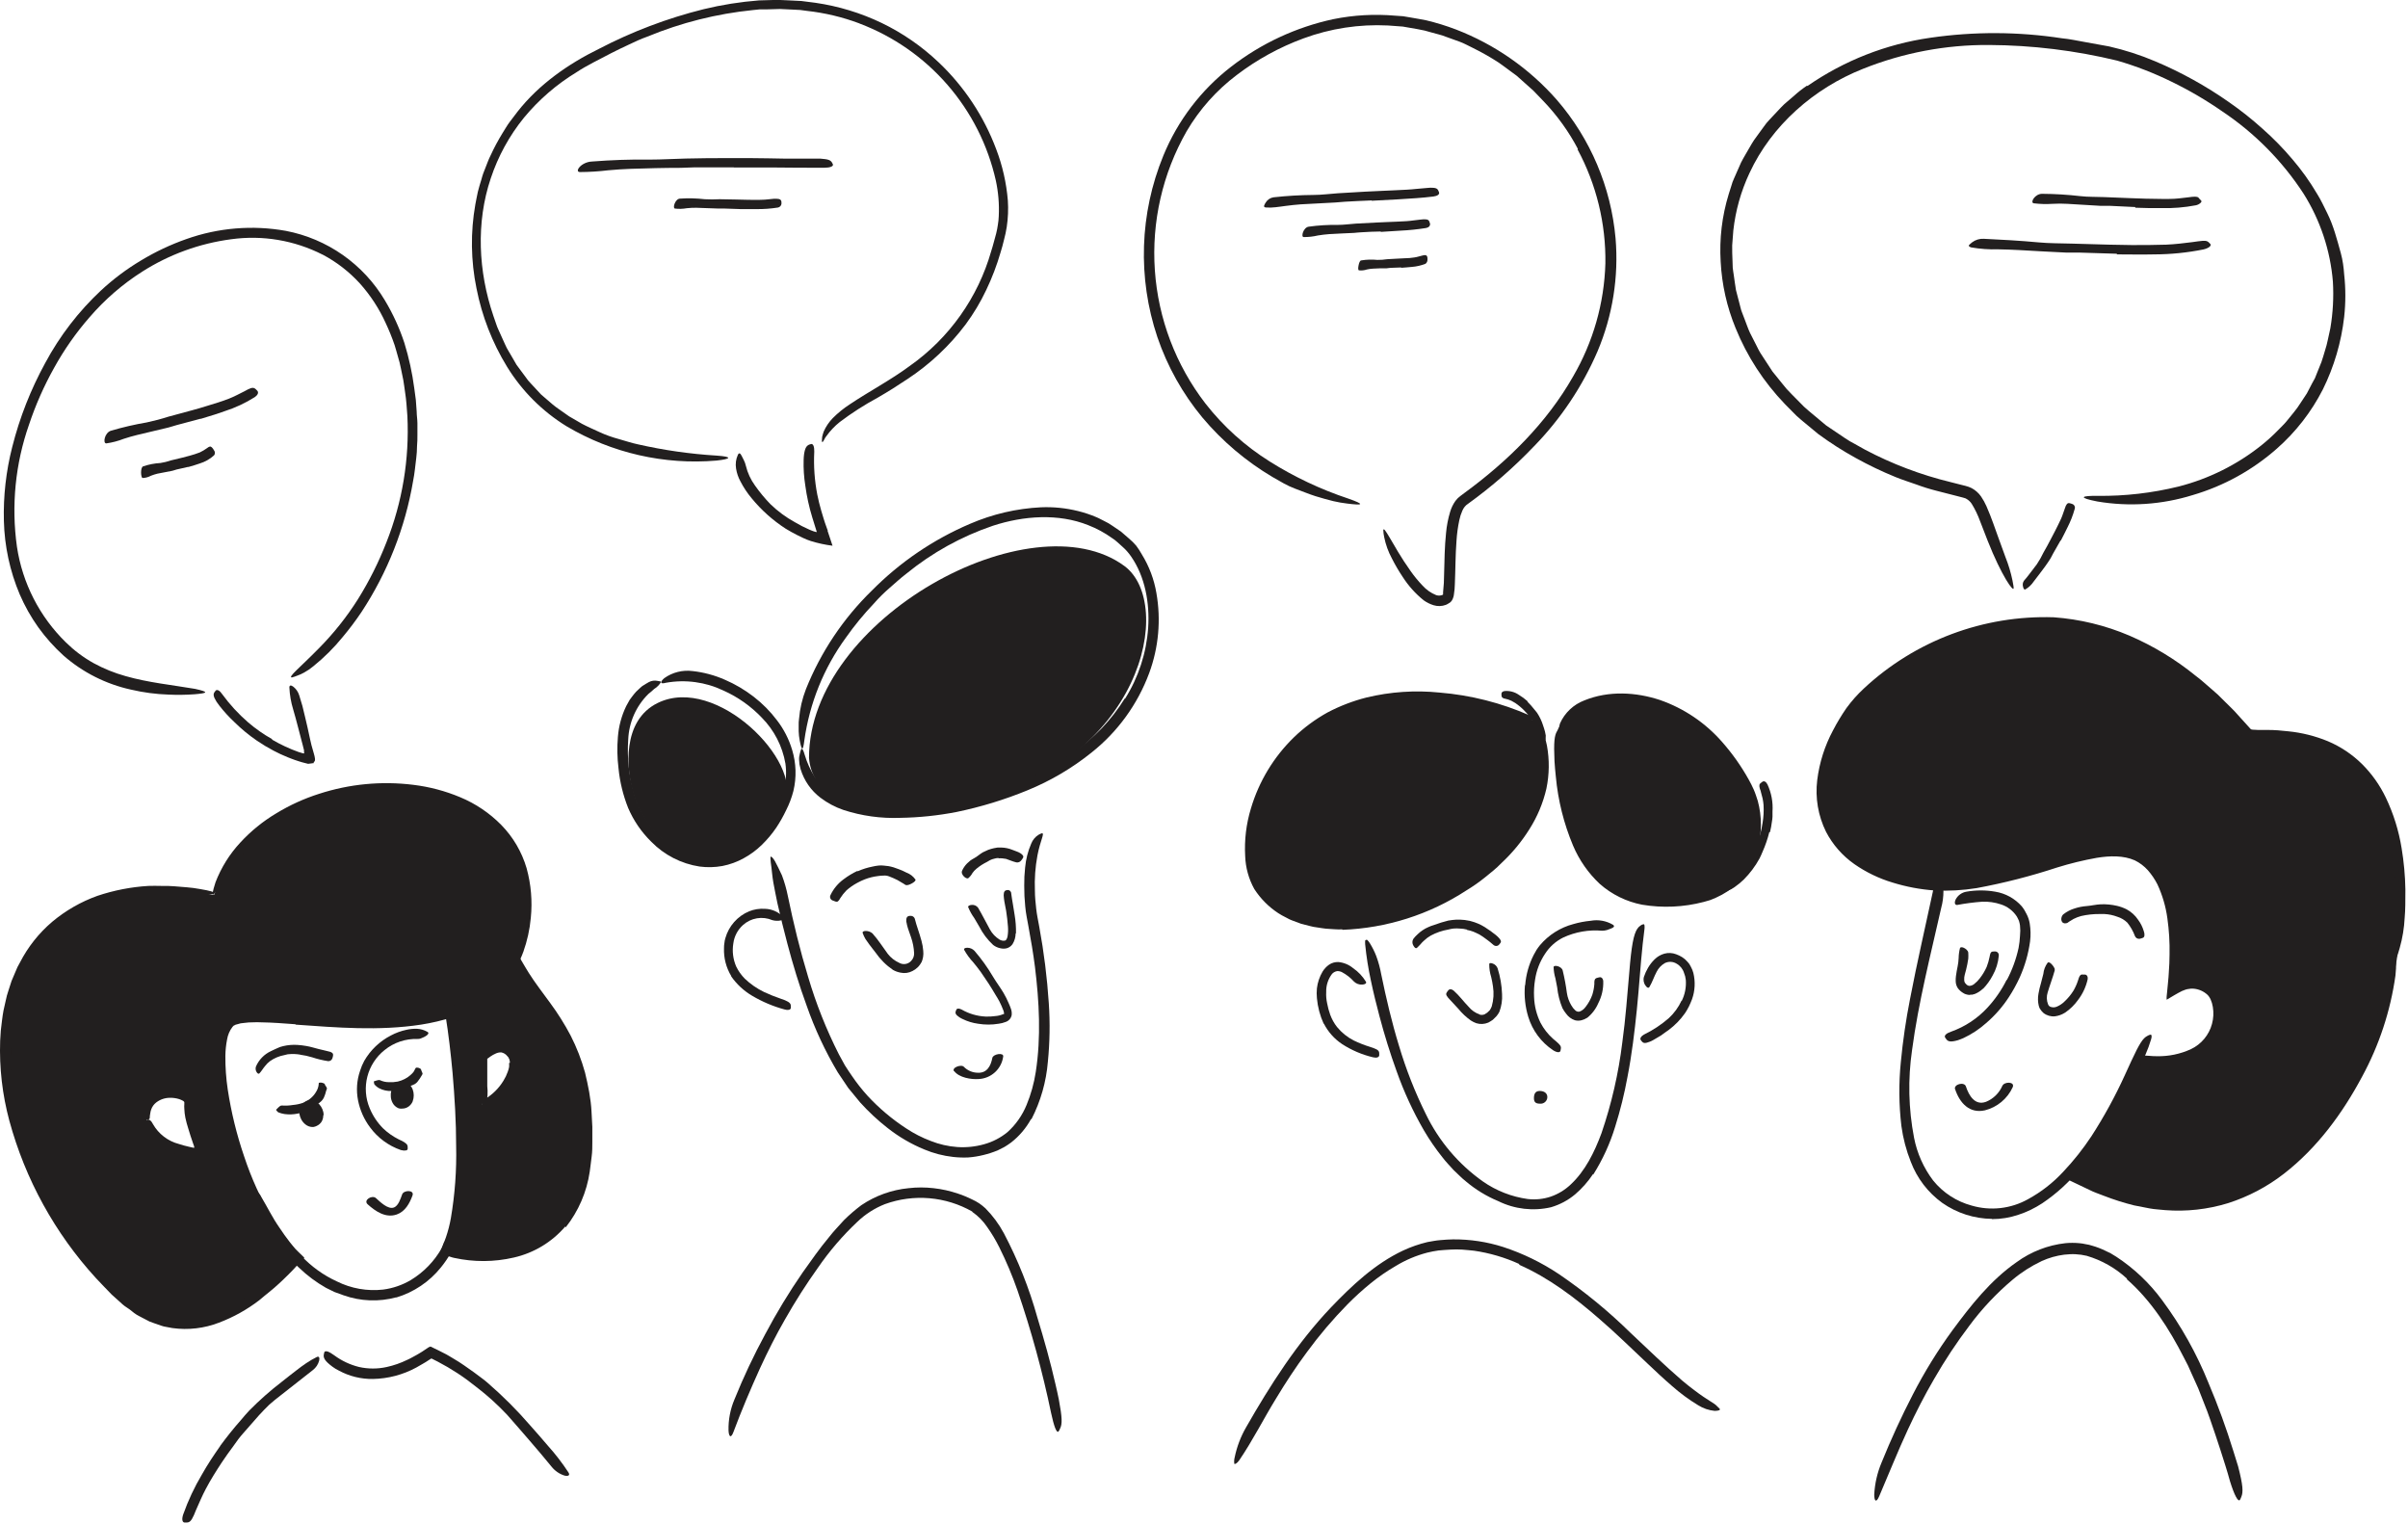<svg width="485" height="307" viewBox="0 0 485 307" fill="none" xmlns="http://www.w3.org/2000/svg">
<g clip-path="url(#clip0_164_74)">
<path d="M356.353 167.61C356.018 168.946 355.569 170.25 355.013 171.51C354.813 171.97 354.623 172.44 354.393 172.88C353.542 174.436 352.474 175.863 351.223 177.12C350.654 177.672 350.042 178.177 349.393 178.63C348.567 179.245 347.588 179.622 346.563 179.72C346.253 179.72 346.263 179.5 346.443 179.18C346.667 178.783 346.978 178.441 347.353 178.18C348.087 177.694 348.782 177.153 349.433 176.56C349.783 176.272 350.117 175.965 350.433 175.64C350.743 175.31 351.093 175 351.383 174.64C351.776 174.216 352.112 173.742 352.383 173.23L352.803 172.46L353.163 171.66C353.712 170.499 354.163 169.295 354.513 168.06C354.721 167.293 354.885 166.516 355.003 165.73C355.204 164.541 355.271 163.334 355.203 162.13C355.167 161.673 355.1 161.218 355.003 160.77C354.883 160.32 354.753 159.88 354.653 159.44C354.653 159.25 354.523 159.07 354.473 158.88C354.263 158.17 354.323 157.88 354.733 157.61C354.818 157.537 354.908 157.47 355.003 157.41C355.333 157.23 355.703 157.41 356.003 158C356.785 159.698 357.129 161.565 357.003 163.43V164.49C357.003 164.83 356.923 165.18 356.883 165.49C356.796 166.187 356.669 166.878 356.503 167.56L356.353 167.61Z" fill="#221F1F"/>
<path d="M307.633 141.29C308.154 141.809 308.641 142.36 309.093 142.94C309.253 143.15 309.443 143.34 309.593 143.56C310.116 144.352 310.523 145.214 310.803 146.12C310.933 146.52 311.073 146.91 311.173 147.31C311.273 147.71 311.293 147.83 311.333 148.1C311.338 148.371 311.318 148.642 311.273 148.91C311.273 149.07 310.963 149.04 310.673 148.91C310.383 148.78 310.073 148.59 310.003 148.35C309.683 147.51 309.393 146.73 309.073 145.83C308.849 145.297 308.531 144.809 308.133 144.39C307.738 143.873 307.307 143.386 306.843 142.93C306.554 142.644 306.25 142.374 305.933 142.12C305.464 141.728 304.95 141.393 304.403 141.12C303.99 140.931 303.558 140.79 303.113 140.7C303.012 140.694 302.913 140.666 302.823 140.62C302.493 140.47 302.423 140.32 302.413 139.94V139.7C302.413 139.43 302.643 139.24 303.003 139.17C304.028 139.068 305.056 139.334 305.903 139.92C306.544 140.305 307.146 140.751 307.703 141.25L307.633 141.29Z" fill="#221F1F"/>
<path d="M162.943 152.61C162.943 124.61 207.793 100.22 226.463 113.98C236.673 121.51 230.213 153.61 194.833 161.76C187.463 163.46 163.983 166.12 162.943 152.61Z" fill="#221F1F"/>
<path d="M132.483 141.56C144.333 135.78 161.703 153.49 158.043 161.51C149.673 179.85 131.643 173.87 127.543 159.7C126.173 154.95 125.193 145.12 132.483 141.56Z" fill="#221F1F"/>
<path d="M43.113 180.22C-7.037 171.16 -11.287 225.94 23.003 259.9C36.723 273.48 49.753 264.1 59.733 253.32C47.463 242.6 39.663 208.1 46.933 205.18C52.933 202.78 74.533 208.4 89.793 203.79C96.213 201.86 101.503 198.11 104.023 191.2C104.866 188.85 105.375 186.392 105.533 183.9C107.963 151.31 53.163 151.48 43.113 180.22ZM29.533 225.52C28.623 220.11 35.823 219.14 38.243 221.52C37.393 225.19 41.713 233.04 41.063 232.94C37.113 232.29 30.543 231.5 29.533 225.52Z" fill="#221F1F"/>
<path d="M59.543 206.27C57.213 206.1 54.883 205.91 52.603 205.88C52.04 205.85 51.476 205.85 50.913 205.88C50.364 205.875 49.816 205.912 49.273 205.99L48.473 206.08L47.783 206.27L47.443 206.36C47.368 206.392 47.298 206.432 47.233 206.48C47.083 206.48 46.973 206.67 46.833 206.79C46.258 207.538 45.88 208.418 45.733 209.35C45.522 210.424 45.408 211.515 45.393 212.61C45.374 214.889 45.535 217.166 45.873 219.42C46.567 223.986 47.668 228.48 49.163 232.85C50.61 237.229 52.518 241.443 54.853 245.42C55.696 246.853 56.641 248.224 57.683 249.52C58.183 250.17 58.743 250.77 59.303 251.37C59.303 251.42 59.483 251.55 59.623 251.68L60.013 252.05L60.803 252.79L61.193 253.17L61.293 253.26C61.293 253.26 61.243 253.33 61.223 253.36L61.023 253.57L60.253 254.38L59.043 255.7C58.753 256.02 58.443 256.32 58.133 256.63C57.503 257.23 56.903 257.86 56.253 258.44C55.603 259.02 54.973 259.61 54.253 260.17C53.533 260.73 52.903 261.28 52.253 261.82C49.777 263.725 47.034 265.255 44.113 266.36C41.126 267.515 37.895 267.89 34.723 267.45L33.543 267.23C33.147 267.175 32.758 267.078 32.383 266.94C31.633 266.67 30.873 266.43 30.133 266.14L28.023 265.04C27.671 264.864 27.336 264.657 27.023 264.42L26.113 263.7L25.113 263.02C24.803 262.786 24.509 262.532 24.233 262.26L22.503 260.71C21.413 259.62 20.393 258.5 19.333 257.4C11.074 248.374 5.091 237.506 1.883 225.7C0.468 220.449 -0.156 215.015 0.033 209.58C0.081 208.218 0.205 206.859 0.403 205.51C0.503 204.84 0.563 204.16 0.703 203.51L1.153 201.51C1.285 200.831 1.466 200.163 1.693 199.51L2.323 197.56L3.113 195.7L3.513 194.76L4.003 193.86C5.609 190.72 7.817 187.927 10.503 185.64C13.207 183.373 16.291 181.602 19.613 180.41C22.933 179.294 26.386 178.621 29.883 178.41C30.753 178.36 31.623 178.41 32.493 178.41C33.36 178.388 34.228 178.412 35.093 178.48C36.813 178.64 38.553 178.7 40.243 179.03C44.503 179.73 43.783 180.18 40.173 180.19C36.563 180.2 29.953 180.05 22.663 181.93C16.183 183.546 10.565 187.573 6.953 193.19C5.221 196.033 3.958 199.136 3.213 202.38C2.824 204.028 2.537 205.697 2.353 207.38C2.204 209.062 2.141 210.751 2.163 212.44C2.151 213.288 2.184 214.136 2.263 214.98C2.343 215.83 2.383 216.68 2.483 217.52C2.723 219.2 2.923 220.9 3.323 222.52C3.723 224.14 4.123 225.84 4.553 227.52C4.793 228.34 5.093 229.14 5.353 229.96C5.613 230.78 5.883 231.59 6.223 232.38C8.714 238.81 12.079 244.867 16.223 250.38C18.692 253.746 21.449 256.891 24.463 259.78C27.343 262.725 31.063 264.709 35.113 265.46C35.61 265.558 36.116 265.601 36.623 265.59C37.123 265.59 37.623 265.64 38.143 265.59C39.154 265.514 40.158 265.354 41.143 265.11C43.15 264.606 45.08 263.836 46.883 262.82C50.499 260.638 53.82 258 56.763 254.97C57.183 254.57 57.573 254.13 57.983 253.72L58.203 253.49C58.203 253.41 58.433 253.35 58.273 253.27L58.023 253.02L57.883 252.88L57.573 252.55C57.153 252.09 56.733 251.65 56.353 251.17C54.85 249.288 53.512 247.281 52.353 245.17C50.046 240.971 48.164 236.552 46.733 231.98C45.254 227.423 44.216 222.735 43.633 217.98C43.327 215.576 43.267 213.146 43.453 210.73C43.556 209.469 43.838 208.23 44.293 207.05C44.539 206.404 44.909 205.813 45.383 205.31L45.783 204.92C45.935 204.808 46.096 204.708 46.263 204.62C46.572 204.436 46.91 204.308 47.263 204.24C48.753 203.868 50.287 203.696 51.823 203.73L54.033 203.78L56.223 203.9L64.933 204.53C70.685 205.035 76.471 205.035 82.223 204.53C82.783 204.46 83.343 204.41 83.903 204.33L85.573 204.04C86.682 203.857 87.78 203.613 88.863 203.31C91.031 202.76 93.119 201.93 95.073 200.84C98.983 198.677 101.972 195.165 103.483 190.96V191.18V191.07V190.96C104.857 187.049 105.316 182.876 104.823 178.76C104.361 174.683 102.609 170.861 99.823 167.85C97.549 165.457 94.786 163.581 91.723 162.35C88.669 161.103 85.448 160.317 82.163 160.02C75.556 159.411 68.899 160.328 62.703 162.7C60.036 163.755 57.491 165.096 55.113 166.7C51.962 168.822 49.21 171.483 46.983 174.56C46.213 175.56 45.723 176.38 45.243 177.06C45.023 177.4 44.783 177.69 44.593 177.97C44.403 178.25 44.233 178.52 44.053 178.77C43.733 179.21 43.343 179.82 43.053 180.07C42.643 180.49 42.773 179.63 43.413 177.66C44.554 174.699 46.251 171.983 48.413 169.66C50.533 167.361 52.975 165.38 55.663 163.78C58.357 162.14 61.237 160.827 64.243 159.87C70.366 157.876 76.853 157.255 83.243 158.05C86.493 158.442 89.674 159.284 92.693 160.55C95.79 161.838 98.598 163.731 100.953 166.12C103.344 168.561 105.099 171.552 106.063 174.83C106.961 178.082 107.249 181.473 106.913 184.83C106.701 187.179 106.19 189.491 105.393 191.71L105.483 191.2V191.47L105.393 191.71C104.621 193.814 103.524 195.785 102.143 197.55C100.73 199.307 99.041 200.823 97.143 202.04C95.266 203.221 93.251 204.164 91.143 204.85C89.077 205.508 86.965 206.006 84.823 206.34C76.303 207.65 67.823 206.93 59.503 206.34L59.543 206.27Z" fill="#221F1F"/>
<path d="M39.113 231.21C39.124 231.167 39.124 231.123 39.113 231.08V230.99V230.9L38.863 230.19C38.533 229.24 38.213 228.27 37.923 227.28C37.688 226.557 37.492 225.823 37.333 225.08C37.216 224.486 37.146 223.884 37.123 223.28C37.098 222.97 37.098 222.659 37.123 222.35C37.113 222.264 37.113 222.176 37.123 222.09C37.123 222.09 37.123 222 37.123 221.95C37.064 221.843 36.978 221.753 36.873 221.69C36.621 221.548 36.357 221.431 36.083 221.34C35.474 221.152 34.839 221.064 34.203 221.08C33.211 221.085 32.249 221.415 31.463 222.02C31.006 222.376 30.659 222.855 30.463 223.4C30.364 223.665 30.297 223.94 30.263 224.22C30.203 224.516 30.169 224.818 30.163 225.12C30.163 225.5 29.583 225.6 29.013 225.25C28.676 225.043 28.408 224.74 28.243 224.38C28.037 223.902 28.012 223.365 28.173 222.87C28.319 222.378 28.541 221.912 28.833 221.49C29.111 221.08 29.448 220.713 29.833 220.4C30.567 219.803 31.429 219.385 32.353 219.18C34.103 218.737 35.956 218.958 37.553 219.8L37.963 220.05C38.122 220.138 38.27 220.245 38.403 220.37C38.673 220.61 38.973 220.83 39.213 221.07C38.991 221.853 38.936 222.674 39.053 223.48C39.143 224.127 39.27 224.768 39.433 225.4C39.653 226.33 39.933 227.27 40.243 228.2L40.733 229.6L41.413 231.44C41.654 231.979 41.73 232.577 41.633 233.16C41.633 233.26 41.553 233.44 41.413 233.42L41.073 233.5C40.955 233.532 40.834 233.552 40.713 233.56H40.233L39.033 233.34C38.283 233.21 37.923 233.12 37.433 233.02C36.943 232.92 36.503 232.79 36.043 232.64C35.111 232.381 34.201 232.046 33.323 231.64C31.917 230.973 30.703 229.962 29.793 228.7C29.582 228.414 29.392 228.113 29.223 227.8C28.663 226.58 28.813 226.09 29.283 225.74C29.392 225.653 29.509 225.576 29.633 225.51C30.043 225.33 30.493 225.72 30.813 226.38C31.371 227.362 32.121 228.222 33.018 228.909C33.914 229.596 34.94 230.096 36.033 230.38C36.673 230.6 37.343 230.77 38.033 230.93L38.923 231.13H39.003C39.003 231.13 39.083 231.18 39.083 231.13L39.113 231.21Z" fill="#221F1F"/>
<path d="M103.693 192.03C103.693 192.64 100.953 201.47 90.373 203.43C90.543 203.9 96.153 240.59 89.943 251.6C91.803 252.95 116.443 257.6 117.783 231.42C119.003 207.42 106.553 202.05 103.693 192.03ZM97.113 222.4C97.384 219.222 97.384 216.028 97.113 212.85C98.863 211.09 101.293 209.62 103.383 212.19C105.853 215.24 101.183 222.4 97.113 222.4Z" fill="#221F1F"/>
<path d="M113.853 247C111.157 250.143 107.521 252.334 103.483 253.25C99.538 254.164 95.438 254.188 91.483 253.32C91.353 253.32 90.973 253.18 90.703 253.1C90.417 253.029 90.138 252.928 89.873 252.8C89.618 252.69 89.371 252.563 89.133 252.42L88.763 252.21L88.673 252.16V252.11L88.753 251.92L89.343 250.34C89.417 250.197 89.484 250.05 89.543 249.9L89.643 249.64L89.813 249.18C90.247 247.915 90.581 246.617 90.813 245.3C91.629 240.505 91.984 235.643 91.873 230.78C91.873 225.88 91.573 220.96 91.153 216.06C90.973 214.11 90.773 212.15 90.533 210.19L90.153 207.27L89.673 204.09C89.783 203.75 89.853 203.47 89.913 203.23C89.973 202.99 90.193 202.93 90.333 202.78L90.523 202.6L91.843 202.28C92.163 202.2 92.463 202.07 92.783 201.97L93.703 201.63L94.603 201.21C95.781 200.647 96.886 199.942 97.893 199.11C99.906 197.433 101.515 195.324 102.603 192.94C102.716 192.672 102.853 192.414 103.013 192.17C103.113 192.05 103.183 192.04 103.403 192.04C103.293 192.04 103.403 192.04 103.403 192.04L103.483 192.1C103.548 192.174 103.593 192.264 103.613 192.36C103.695 192.687 103.729 193.024 103.713 193.36C103.447 196.062 102.168 198.563 100.133 200.36C98.897 201.474 97.518 202.419 96.033 203.17C95.296 203.54 94.534 203.858 93.753 204.12C93.363 204.25 92.973 204.39 92.573 204.51L92.053 204.63L92.383 207.03L92.733 209.97C92.953 211.93 93.143 213.897 93.303 215.87C93.633 219.8 93.843 223.76 93.893 227.74C93.893 231.2 93.893 234.74 93.753 238.3C93.63 241.883 93.079 245.438 92.113 248.89C91.973 249.37 91.793 249.89 91.603 250.33L91.483 250.62L91.433 250.72L91.323 250.95C91.297 250.983 91.277 251.02 91.263 251.06L91.373 251.12L91.613 251.2L91.883 251.28L92.543 251.43C94.374 251.782 96.239 251.93 98.103 251.87C101.838 251.833 105.492 250.779 108.673 248.82C110.579 247.57 112.207 245.939 113.453 244.03C114.689 242.086 115.604 239.955 116.163 237.72C116.587 236.009 116.871 234.267 117.013 232.51C117.101 231.623 117.145 230.732 117.143 229.84L117.203 227.17C117.142 223.641 116.693 220.13 115.863 216.7C115.137 214.086 114.132 211.558 112.863 209.16C111.54 206.799 110.064 204.527 108.443 202.36C107.733 201.36 107.023 200.43 106.323 199.41C105.763 198.609 105.249 197.778 104.783 196.92C104.444 196.339 104.163 195.726 103.943 195.09C103.624 194.386 103.519 193.603 103.643 192.84C103.671 192.592 103.725 192.347 103.803 192.11C103.943 191.85 104.253 192.11 104.673 192.81C104.883 193.16 105.083 193.61 105.423 194.13C105.763 194.65 106.063 195.27 106.513 195.94C107.773 197.94 109.293 199.89 110.783 201.94C112.33 204.033 113.717 206.239 114.933 208.54C116.149 210.922 117.12 213.422 117.833 216C118.143 217.31 118.443 218.62 118.673 219.94C118.903 221.26 119.083 222.6 119.143 223.94L119.303 226.94C119.303 227.94 119.303 228.94 119.303 229.94C119.303 230.94 119.303 231.94 119.163 232.94C119.023 233.94 118.933 234.94 118.783 235.94C118.184 240.04 116.514 243.911 113.943 247.16L113.853 247Z" fill="#221F1F"/>
<path d="M102.703 214.03C102.701 213.788 102.661 213.549 102.583 213.32C102.523 213.225 102.473 213.125 102.433 213.02C102.433 212.92 102.253 212.8 102.173 212.68C101.868 212.284 101.425 212.016 100.933 211.93C100.545 211.924 100.161 212.01 99.813 212.18C99.462 212.333 99.127 212.521 98.813 212.74L98.343 213.08C98.269 213.116 98.202 213.163 98.143 213.22V216.05C98.143 216.95 98.143 217.86 98.143 218.75C98.279 219.926 98.211 221.117 97.943 222.27C97.803 222.68 97.283 222.45 96.793 222.1C96.519 221.945 96.286 221.727 96.112 221.465C95.938 221.202 95.829 220.903 95.793 220.59C95.793 218.36 95.903 216.02 96.073 213.76C96.087 213.56 96.087 213.36 96.073 213.16C96.073 212.93 96.073 212.69 96.013 212.46C96.363 212.14 96.753 211.77 97.013 211.51C97.273 211.25 97.513 211.11 97.773 210.92C98.328 210.511 98.951 210.203 99.613 210.01C100.112 209.862 100.637 209.82 101.154 209.887C101.671 209.954 102.168 210.129 102.613 210.4C103.439 210.922 104.088 211.682 104.473 212.58C104.838 213.667 104.838 214.843 104.473 215.93C104.007 217.43 103.246 218.82 102.233 220.02C101.508 221.003 100.63 221.864 99.633 222.57C99.393 222.71 99.153 222.87 98.893 223C97.893 223.4 97.403 223.21 97.173 222.68C97.117 222.557 97.07 222.43 97.033 222.3C96.963 221.86 97.283 221.5 97.733 221.3C99.239 220.389 100.502 219.127 101.413 217.62C101.767 217.055 102.056 216.451 102.273 215.82C102.382 215.524 102.469 215.219 102.533 214.91C102.562 214.634 102.562 214.356 102.533 214.08L102.703 214.03Z" fill="#221F1F"/>
<path d="M86.433 271.32L86.663 271.17C86.743 271.17 86.833 271.23 86.913 271.26L87.413 271.51L88.263 271.92L89.343 272.47C90.073 272.81 90.743 273.26 91.433 273.66C92.833 274.46 94.113 275.42 95.433 276.34C96.343 277.06 97.323 277.69 98.193 278.46C101.263 281.115 104.138 283.989 106.793 287.06C107.993 288.39 109.163 289.76 110.323 291.11C111.848 292.805 113.242 294.614 114.493 296.52C114.853 297.08 114.493 297.34 113.713 297.16C112.685 296.841 111.776 296.221 111.103 295.38C109.643 293.6 108.173 291.84 106.673 290.12C105.173 288.4 103.673 286.63 102.143 284.92C100.215 282.867 98.122 280.978 95.883 279.27C93.485 277.33 90.899 275.635 88.163 274.21L87.073 273.66L86.913 273.58C86.913 273.58 86.823 273.58 86.773 273.64L86.393 273.88C85.583 274.44 84.713 274.88 83.843 275.4C81.16 276.857 78.165 277.646 75.113 277.7C72.731 277.739 70.378 277.164 68.283 276.03L67.593 275.66L66.943 275.22C65.373 274.05 65.093 273.42 65.223 272.76C65.239 272.607 65.272 272.456 65.323 272.31C65.543 271.88 66.323 272.21 67.323 272.94C68.818 274.045 70.518 274.844 72.323 275.29C74.16 275.7 76.066 275.7 77.903 275.29C79.321 274.977 80.698 274.497 82.003 273.86C82.683 273.57 83.313 273.17 84.003 272.81C84.333 272.64 84.643 272.41 85.003 272.21L86.503 271.21L86.433 271.32Z" fill="#221F1F"/>
<path d="M44.333 291.19C45.673 289.37 47.083 287.6 48.573 285.92C49.103 285.28 49.643 284.66 50.203 284.06C52.232 282 54.4 280.082 56.693 278.32C57.693 277.54 58.693 276.72 59.693 275.97C60.343 275.48 60.983 274.97 61.693 274.51C62.37 274.056 63.074 273.645 63.803 273.28C64.263 273.06 64.413 273.43 64.283 274C64.085 274.761 63.638 275.433 63.013 275.91C60.443 277.91 57.913 279.91 55.373 281.91C54.598 282.519 53.873 283.188 53.203 283.91C52.493 284.62 51.833 285.38 51.203 286.11C50.573 286.84 49.753 287.77 49.023 288.59C48.293 289.41 47.623 290.3 47.023 291.19C46.203 292.28 45.423 293.39 44.663 294.52C43.533 296.24 42.423 298 41.463 299.82C40.713 301.23 40.113 302.68 39.463 304.13L39.053 305.13C38.513 306.31 38.203 306.61 37.563 306.61C37.42 306.62 37.276 306.62 37.133 306.61C36.683 306.53 36.593 305.89 36.903 304.97C37.898 302.162 39.167 299.459 40.693 296.9C41.813 294.9 43.073 293.03 44.373 291.17L44.333 291.19Z" fill="#221F1F"/>
<path d="M79.813 261.26C76.314 262.208 72.608 262.065 69.193 260.85L67.373 260.19L65.643 259.34C63.694 258.233 61.891 256.89 60.273 255.34C59.433 254.61 58.713 253.76 57.953 252.97C57.193 252.18 56.513 251.3 55.883 250.4C55.253 249.5 54.713 248.83 54.183 248.01C53.653 247.19 53.113 246.4 52.613 245.57C51.949 244.521 51.364 243.425 50.863 242.29L50.513 241.42L50.223 240.53C50.073 239.92 49.933 239.32 49.743 238.73C49.543 237.98 49.843 237.99 50.383 238.48C50.653 238.72 50.963 239.09 51.383 239.48L52.003 240.16C52.113 240.29 52.213 240.42 52.333 240.54C52.453 240.66 52.503 240.83 52.593 240.98C53.833 243.05 54.873 245.22 56.263 247.2C57.59 249.22 59.075 251.133 60.703 252.92C62.729 255.075 65.154 256.817 67.843 258.05C70.728 259.489 73.969 260.062 77.173 259.7C79.14 259.443 81.035 258.79 82.743 257.78C85.35 256.2 87.504 253.971 88.993 251.31C90.118 249.255 90.869 247.017 91.213 244.7C91.293 244.19 91.373 243.7 91.413 243.19C91.474 242.518 91.574 241.85 91.713 241.19C91.796 240.829 92.01 240.513 92.313 240.3C92.439 240.197 92.573 240.103 92.713 240.02C93.153 239.83 93.503 240.65 93.543 242.17C93.485 246.937 91.814 251.544 88.803 255.24C86.485 258.124 83.347 260.237 79.803 261.3L79.813 261.26Z" fill="#221F1F"/>
<path d="M207.663 225.36C206.665 227.186 205.303 228.789 203.663 230.07C203.233 230.37 202.813 230.69 202.353 230.95L200.943 231.67C199.999 232.058 199.026 232.372 198.033 232.61C197.048 232.853 196.044 233.014 195.033 233.09C194.015 233.137 192.995 233.103 191.983 232.99C189.98 232.768 188.02 232.26 186.163 231.48C183.496 230.383 180.995 228.919 178.733 227.13C176.759 225.584 174.922 223.871 173.243 222.01L170.843 219.09L168.753 215.98C166.212 211.72 164.108 207.213 162.473 202.53C160.963 198.42 159.693 194.21 158.583 190.02C157.863 187.33 157.213 184.62 156.583 181.9C156.303 180.54 156.023 179.17 155.773 177.8C155.523 176.43 155.453 175.04 155.243 173.69C155.204 173.401 155.181 173.111 155.173 172.82C155.173 172.64 155.173 172.53 155.273 172.51C155.373 172.49 155.733 172.78 156.103 173.46C156.473 174.14 156.953 175.11 157.493 176.28C158.001 177.632 158.399 179.023 158.683 180.44C159.813 185.94 161.143 191.39 162.773 196.75C164.359 202.12 166.431 207.335 168.963 212.33L170.173 214.54C170.613 215.26 171.103 215.95 171.573 216.65C172.525 218.055 173.575 219.391 174.713 220.65C177.036 223.165 179.663 225.382 182.533 227.25C184.076 228.272 185.73 229.118 187.463 229.77C189.163 230.446 190.958 230.858 192.783 230.99C194.601 231.118 196.428 230.932 198.183 230.44C199.922 229.963 201.54 229.125 202.933 227.98C204.603 226.471 205.912 224.604 206.763 222.52C207.643 220.392 208.264 218.166 208.613 215.89C209.703 208.89 209.313 201.71 208.453 194.71C208.103 191.99 207.653 189.31 207.153 186.63C206.923 185.29 206.613 183.96 206.493 182.53C206.351 181.148 206.284 179.759 206.293 178.37C206.278 177.141 206.338 175.912 206.473 174.69C206.625 173.032 207.04 171.408 207.703 169.88C207.992 169.148 208.507 168.528 209.173 168.11C209.39 167.981 209.622 167.877 209.863 167.8C210.453 167.8 209.543 169.19 208.953 172.27C208.515 174.61 208.344 176.992 208.443 179.37C208.443 180.57 208.573 181.8 208.703 183C208.833 184.2 209.103 185.42 209.323 186.66C210.265 191.755 210.906 196.9 211.243 202.07C211.504 205.985 211.441 209.915 211.053 213.82C210.722 217.853 209.601 221.78 207.753 225.38L207.663 225.36Z" fill="#221F1F"/>
<path d="M147.273 196.55C146.257 194.871 145.753 192.931 145.823 190.97C145.815 190.615 145.841 190.26 145.903 189.91C145.932 189.57 145.999 189.235 146.103 188.91C146.441 187.713 147.045 186.608 147.869 185.677C148.693 184.745 149.716 184.012 150.863 183.53C151.883 183.117 152.985 182.943 154.083 183.02C154.783 183.039 155.473 183.197 156.112 183.486C156.75 183.774 157.325 184.187 157.803 184.7C158.093 185.01 157.803 185.24 157.303 185.35C156.724 185.478 156.123 185.46 155.553 185.3C154.574 184.883 153.496 184.755 152.446 184.932C151.397 185.109 150.42 185.584 149.633 186.3C148.574 187.255 147.89 188.556 147.703 189.97C147.44 191.553 147.641 193.179 148.283 194.65C148.721 195.553 149.306 196.377 150.013 197.09C151.155 198.18 152.461 199.084 153.883 199.77C155.004 200.292 156.152 200.752 157.323 201.15L158.103 201.43C159.043 201.84 159.293 202.11 159.283 202.64C159.283 202.77 159.283 202.89 159.283 203.01C159.203 203.39 158.693 203.49 157.983 203.28C155.699 202.657 153.509 201.728 151.473 200.52C149.805 199.534 148.369 198.201 147.263 196.61L147.273 196.55Z" fill="#221F1F"/>
<path d="M226.603 140.7C229.308 136.397 230.905 131.491 231.253 126.42C231.583 121.42 230.633 116.14 227.833 112.09C227.33 111.351 226.735 110.679 226.063 110.09L225.063 109.19C224.73 108.88 224.368 108.602 223.983 108.36C222.499 107.294 220.886 106.421 219.183 105.76C213.183 103.36 206.183 103.85 199.973 105.88C193.641 108.029 187.745 111.294 182.563 115.52C181.383 116.42 180.293 117.43 179.163 118.41C178.033 119.39 176.993 120.41 176.003 121.55C173.96 123.695 172.078 125.988 170.373 128.41C165.919 134.518 163.044 141.633 162.003 149.12C161.723 151.43 161.453 151.12 161.073 149.12C160.952 148.503 160.882 147.878 160.863 147.25C160.863 146.88 160.863 146.49 160.863 146.08C160.847 145.649 160.871 145.217 160.933 144.79C161.108 142.734 161.576 140.714 162.323 138.79C165.313 131.315 169.837 124.549 175.603 118.93C181.26 113.211 187.974 108.646 195.373 105.49C199.899 103.534 204.739 102.406 209.663 102.16C212.18 102.054 214.699 102.31 217.143 102.92C218.369 103.222 219.569 103.62 220.733 104.11C221.323 104.34 221.863 104.67 222.433 104.94C223.003 105.207 223.549 105.525 224.063 105.89L225.783 107.06L227.343 108.41C227.884 108.86 228.386 109.355 228.843 109.89C229.273 110.466 229.664 111.071 230.013 111.7C231.467 114.066 232.452 116.691 232.913 119.43C233.864 124.834 233.363 130.393 231.463 135.54C229.131 141.833 225.119 147.367 219.863 151.54C215.951 154.688 211.602 157.252 206.953 159.15C202.348 161.041 197.577 162.5 192.703 163.51C188.942 164.244 185.124 164.643 181.293 164.7C177.422 164.847 173.556 164.309 169.873 163.11C168.212 162.541 166.652 161.711 165.253 160.65C163.347 159.203 161.947 157.19 161.253 154.9C161.153 154.53 161.083 154.2 161.023 153.9C160.982 153.622 160.959 153.341 160.953 153.06C160.922 152.638 160.97 152.215 161.093 151.81C161.157 151.496 161.248 151.189 161.363 150.89C161.553 150.58 161.813 151.04 162.103 152.09C162.563 153.63 163.236 155.097 164.103 156.45C166.012 158.992 168.756 160.78 171.853 161.5C175.117 162.339 178.486 162.696 181.853 162.56C185.298 162.478 188.731 162.103 192.113 161.44C195.519 160.747 198.876 159.832 202.163 158.7C207.074 157.008 211.73 154.653 216.003 151.7C218.098 150.207 220.058 148.534 221.863 146.7C223.628 144.848 225.2 142.821 226.553 140.65L226.603 140.7Z" fill="#221F1F"/>
<path d="M137.843 171.6C139.05 172.109 140.322 172.446 141.623 172.6C142.921 172.721 144.23 172.64 145.503 172.36C148.093 171.737 150.453 170.387 152.303 168.47C153.685 167.036 154.865 165.421 155.813 163.67C156.273 162.91 156.633 162.1 157.033 161.3C157.391 160.516 157.682 159.703 157.903 158.87C158.334 157.206 158.433 155.472 158.193 153.77C157.59 150.277 155.933 147.052 153.443 144.53C151.249 142.226 148.627 140.371 145.723 139.07C142.113 137.343 138.052 136.793 134.113 137.5C132.953 137.82 132.873 137.38 133.793 136.57C135.445 135.392 137.481 134.881 139.493 135.14C141.739 135.388 143.935 135.978 146.003 136.89C148.057 137.775 149.992 138.914 151.763 140.28C153.543 141.648 155.13 143.249 156.483 145.04C157.868 146.833 158.909 148.868 159.553 151.04C160.366 153.716 160.452 156.56 159.803 159.28C159.46 160.62 158.97 161.917 158.343 163.15C157.762 164.377 157.094 165.56 156.343 166.69C155.496 167.935 154.524 169.091 153.443 170.14C152.353 171.205 151.122 172.113 149.783 172.84C148.44 173.583 146.989 174.109 145.483 174.4C143.978 174.671 142.439 174.708 140.923 174.51C137.216 173.946 133.794 172.191 131.173 169.51C129.188 167.567 127.605 165.253 126.513 162.7C125.492 160.138 124.839 157.445 124.573 154.7C124.313 152.607 124.273 150.492 124.453 148.39C124.62 146.241 125.186 144.142 126.123 142.2L126.823 140.94C127.093 140.55 127.403 140.17 127.703 139.78C127.962 139.449 128.253 139.144 128.573 138.87C128.853 138.61 129.103 138.36 129.353 138.17C129.883 137.82 130.353 137.56 130.693 137.36C131.23 137.078 131.849 136.993 132.443 137.12C132.635 137.136 132.826 137.169 133.013 137.22C133.223 137.31 133.013 137.58 132.623 138.04C132.366 138.315 132.074 138.554 131.753 138.75C131.384 139.104 130.997 139.437 130.593 139.75C128.123 142.184 126.672 145.466 126.533 148.93C126.274 152.591 126.673 156.27 127.713 159.79C129.243 164.9 132.923 169.54 137.863 171.52L137.843 171.6Z" fill="#221F1F"/>
<path d="M195.813 243.98C193.165 242.474 190.222 241.562 187.187 241.304C184.151 241.047 181.096 241.452 178.233 242.49C176.165 243.307 174.276 244.519 172.673 246.06C169.709 248.85 167.051 251.948 164.743 255.3C162.354 258.649 160.141 262.121 158.113 265.7C156.283 268.87 154.633 272.17 153.113 275.46C151.183 279.71 149.343 284.04 147.733 288.36C147.243 289.7 146.803 289.41 146.733 288.07C146.683 285.922 147.092 283.787 147.933 281.81C149.745 277.327 151.808 272.95 154.113 268.7C156.385 264.41 158.906 260.256 161.663 256.26C163.363 253.88 165.053 251.43 166.993 249.12C167.903 247.93 168.993 246.84 169.993 245.71C171.084 244.632 172.246 243.63 173.473 242.71C176.308 240.794 179.577 239.615 182.983 239.28C184.664 239.085 186.362 239.085 188.043 239.28C189.718 239.465 191.368 239.834 192.963 240.38C193.453 240.53 193.963 240.73 194.413 240.92C194.863 241.11 195.363 241.33 195.823 241.56L196.523 241.91L197.233 242.34C197.672 242.644 198.09 242.978 198.483 243.34C199.95 244.821 201.196 246.505 202.183 248.34C205.037 253.749 207.303 259.448 208.943 265.34C210.313 269.83 211.563 274.26 212.593 278.79C212.823 279.79 213.053 280.79 213.253 281.79C213.963 285.55 213.963 286.79 213.513 287.68C213.432 287.888 213.328 288.086 213.203 288.27C212.803 288.68 212.273 287.2 211.693 284.5C209.962 276.185 207.714 267.985 204.963 259.95C203.916 256.94 202.677 254.001 201.253 251.15C200.559 249.758 199.76 248.421 198.863 247.15C198.065 245.947 197.047 244.906 195.863 244.08L195.813 243.98Z" fill="#221F1F"/>
<path d="M320.843 236.46C319.842 237.969 318.637 239.332 317.263 240.51C315.836 241.71 314.173 242.599 312.383 243.12C308.81 243.945 305.062 243.51 301.773 241.89C299.396 240.902 297.187 239.553 295.223 237.89C294.782 237.541 294.361 237.167 293.963 236.77C293.563 236.39 293.143 236.01 292.753 235.61C292.013 234.78 291.223 233.98 290.553 233.1C289.17 231.373 287.913 229.548 286.793 227.64C284.597 223.844 282.756 219.854 281.293 215.72C279.973 212.08 278.823 208.36 277.843 204.65C277.213 202.27 276.613 199.87 276.113 197.46C275.588 195.061 275.204 192.634 274.963 190.19C274.942 189.924 274.942 189.656 274.963 189.39C274.963 189.33 275.033 189.39 275.073 189.32H275.123L275.243 189.19C275.303 189.13 275.313 189.1 275.303 189.13L275.243 189.19L275.193 189.25H275.263C275.338 189.26 275.406 189.3 275.453 189.36C275.645 189.563 275.813 189.788 275.953 190.03C276.442 190.824 276.857 191.66 277.193 192.53C277.633 193.721 277.968 194.95 278.193 196.2C279.193 201.06 280.323 205.87 281.773 210.6C283.183 215.34 284.996 219.95 287.193 224.38C289.818 229.8 293.774 234.465 298.693 237.94C301.374 239.805 304.458 241.011 307.693 241.46C309.259 241.643 310.847 241.479 312.343 240.98C313.834 240.464 315.198 239.636 316.343 238.55C319.263 235.84 321.133 232.05 322.553 228.22C324.587 222.283 325.995 216.15 326.753 209.92C327.423 205.1 327.753 200.34 328.183 195.53C328.273 194.47 328.353 193.43 328.483 192.36C328.943 188.36 329.483 187.03 330.393 186.41C330.574 186.26 330.791 186.16 331.023 186.12C331.163 186.12 331.213 186.23 331.223 186.37C331.243 186.593 331.243 186.817 331.223 187.04C331.133 187.75 331.013 188.81 330.853 190.16C330.403 194.38 330.143 198.82 329.683 203.3C329.223 207.78 328.683 212.3 327.793 216.88C327.173 220.279 326.341 223.635 325.303 226.93C324.271 230.312 322.791 233.541 320.903 236.53L320.843 236.46Z" fill="#221F1F"/>
<path d="M266.603 206.16C265.863 204.535 265.404 202.798 265.243 201.02C265.177 200.355 265.177 199.685 265.243 199.02C265.385 197.841 265.77 196.703 266.373 195.68C266.704 195.134 267.143 194.661 267.663 194.29C268.228 193.898 268.906 193.705 269.593 193.74C270.674 193.848 271.697 194.276 272.533 194.97C273.578 195.685 274.458 196.616 275.113 197.7C275.303 198.04 274.903 198.26 274.363 198.28C274.061 198.299 273.759 198.256 273.475 198.153C273.191 198.049 272.932 197.888 272.713 197.68C272.023 196.91 271.204 196.267 270.293 195.78C269.985 195.621 269.639 195.548 269.293 195.57C268.908 195.638 268.556 195.831 268.293 196.12C267.489 197.171 267.072 198.467 267.113 199.79C267.073 200.552 267.137 201.315 267.303 202.06C267.444 202.832 267.648 203.591 267.913 204.33C268.239 205.228 268.704 206.068 269.293 206.82C270.222 207.959 271.38 208.889 272.693 209.55C273.739 210.056 274.822 210.48 275.933 210.82C276.173 210.91 276.423 210.97 276.663 211.07C277.563 211.41 277.803 211.65 277.793 212.19C277.803 212.31 277.803 212.43 277.793 212.55C277.723 212.95 277.243 213.09 276.543 212.92C274.329 212.397 272.222 211.497 270.313 210.26C268.756 209.224 267.493 207.805 266.643 206.14L266.603 206.16Z" fill="#221F1F"/>
<path d="M338.733 201.54C339.37 200.244 339.649 198.801 339.543 197.36L339.413 196.61C339.323 196.37 339.243 196.14 339.173 195.9C338.928 195.117 338.391 194.457 337.673 194.06C337.322 193.844 336.923 193.721 336.512 193.702C336.101 193.682 335.692 193.768 335.323 193.95C334.614 194.355 334.04 194.96 333.673 195.69C333.133 196.69 332.823 197.74 332.223 198.75C332.023 199.05 331.733 198.93 331.453 198.51C331.255 198.258 331.121 197.961 331.062 197.646C331.003 197.331 331.02 197.007 331.113 196.7C331.324 196.074 331.599 195.47 331.933 194.9C332.287 194.289 332.721 193.727 333.223 193.23C333.776 192.67 334.465 192.263 335.223 192.05C336.005 191.837 336.836 191.879 337.593 192.17C338.008 192.319 338.406 192.51 338.783 192.74C339.182 192.986 339.539 193.293 339.843 193.65C339.983 193.82 340.153 193.99 340.273 194.17L340.593 194.75C340.797 195.126 340.955 195.526 341.063 195.94C341.49 197.685 341.4 199.516 340.803 201.21C340.593 201.7 340.423 202.21 340.173 202.68C339.934 203.152 339.667 203.61 339.373 204.05C338.455 205.354 337.334 206.502 336.053 207.45C335.543 207.79 335.053 208.15 334.573 208.51L333.013 209.43C332.783 209.567 332.542 209.684 332.293 209.78C331.373 210.14 331.023 210.13 330.683 209.72C330.601 209.634 330.527 209.54 330.463 209.44C330.263 209.1 330.533 208.67 331.123 208.34C332.929 207.464 334.611 206.351 336.123 205.03C337.194 204.042 338.061 202.853 338.673 201.53L338.733 201.54Z" fill="#221F1F"/>
<path d="M309.113 145.17C259.813 125.39 246.433 167.35 253.683 178.53C266.673 198.56 321.183 174.18 309.113 145.17Z" fill="#221F1F"/>
<path d="M270.353 187.16C269.253 187.22 268.143 187.07 267.033 187.02C266.473 186.96 265.923 186.86 265.373 186.78C264.815 186.719 264.263 186.612 263.723 186.46L262.083 186.04L260.493 185.45C260.233 185.34 259.963 185.26 259.703 185.13L258.943 184.73C258.429 184.482 257.931 184.201 257.453 183.89C255.519 182.623 253.874 180.964 252.623 179.02C251.499 176.985 250.872 174.713 250.793 172.39C250.613 169.15 251.005 165.904 251.953 162.8C253.568 157.36 256.553 152.425 260.623 148.47C262.652 146.515 264.928 144.834 267.393 143.47C269.872 142.166 272.497 141.159 275.213 140.47C280.028 139.307 285.005 138.968 289.933 139.47C296.208 139.982 302.352 141.54 308.113 144.08C309.863 144.94 309.493 145.08 307.783 145.08C306.643 144.999 305.51 144.838 304.393 144.6C302.819 144.387 301.265 144.052 299.743 143.6C293.812 141.909 287.639 141.232 281.483 141.6C275.344 142.027 269.451 144.179 264.483 147.81C261.511 150.104 259.006 152.945 257.103 156.18C256.141 157.821 255.327 159.544 254.673 161.33C254.007 163.102 253.515 164.933 253.203 166.8C252.826 168.827 252.722 170.895 252.893 172.95C252.998 174.945 253.644 176.874 254.763 178.53L255.673 179.74L256.753 180.74C257.109 181.097 257.505 181.412 257.933 181.68C258.324 182.001 258.746 182.282 259.193 182.52L260.543 183.23C261.013 183.44 261.543 183.6 261.973 183.79C262.223 183.88 262.453 183.98 262.703 184.05L263.453 184.24C263.953 184.36 264.453 184.51 264.953 184.61C270.074 185.403 275.308 185.061 280.283 183.61C287.929 181.581 294.972 177.735 300.813 172.4C305.243 168.28 308.573 163.01 309.563 157.24C309.677 156.611 309.757 155.977 309.803 155.34C309.803 154.71 309.803 154.07 309.853 153.43C309.903 152.79 309.763 152.29 309.743 151.79C309.721 151.331 309.674 150.874 309.603 150.42C309.453 149.6 309.343 148.94 309.273 148.42C309.074 147.65 309.013 146.851 309.093 146.06C309.112 145.784 309.152 145.51 309.213 145.24C309.343 144.93 309.653 145.24 310.113 146.05C310.343 146.47 310.613 147.05 310.903 147.69C311.193 148.33 311.343 149.21 311.573 150.15C312.096 153.02 312.058 155.964 311.463 158.82C310.796 161.71 309.643 164.466 308.053 166.97C306.472 169.495 304.565 171.802 302.383 173.83C301.383 174.88 300.163 175.83 299.023 176.75C297.883 177.67 296.643 178.53 295.373 179.3C287.917 184.173 279.274 186.921 270.373 187.25L270.353 187.16Z" fill="#221F1F"/>
<path d="M313.853 146.7C319.723 137.7 340.853 137.76 351.793 158.03C356.513 166.78 352.893 178.79 342.413 181.14C312.693 187.7 313.853 154.28 313.853 146.7Z" fill="#221F1F"/>
<path d="M338.623 180.54C341.813 180.14 344.923 179.54 347.323 177.66L348.223 176.95L349.023 176.14C349.299 175.874 349.55 175.582 349.773 175.27C349.993 174.96 350.253 174.68 350.453 174.35C351.28 173.049 351.913 171.634 352.333 170.15C352.902 167.949 353.004 165.653 352.633 163.41C352.3 161.424 351.623 159.512 350.633 157.76C349.649 155.937 348.511 154.2 347.233 152.57C344.711 149.285 341.534 146.561 337.903 144.57C334.688 142.803 331.108 141.804 327.443 141.65C322.843 141.5 318.023 142.87 314.953 146.22C314.013 147.22 313.803 146.99 314.213 145.66C314.685 144.608 315.36 143.659 316.199 142.868C317.038 142.077 318.025 141.459 319.103 141.05C324.023 139.05 329.503 139.37 334.343 140.97C339.188 142.659 343.51 145.582 346.883 149.45C348.91 151.752 350.687 154.262 352.183 156.94C352.572 157.625 352.926 158.329 353.243 159.05C353.563 159.78 353.793 160.55 354.043 161.31C354.458 162.845 354.667 164.429 354.663 166.02C354.664 166.889 354.611 167.758 354.503 168.62C354.362 169.479 354.165 170.327 353.913 171.16C353.415 172.838 352.645 174.422 351.633 175.85C350.617 177.278 349.362 178.519 347.923 179.52C347.195 179.999 346.429 180.417 345.633 180.77C345.223 180.94 344.833 181.13 344.423 181.27L343.173 181.63C339.113 182.695 334.872 182.886 330.733 182.19C327.575 181.578 324.637 180.135 322.223 178.01C319.905 175.843 318.069 173.212 316.833 170.29C314.974 165.864 313.803 161.18 313.363 156.4C313.253 155.35 313.153 154.33 313.093 153.27C312.913 149.35 313.093 148.11 313.593 147.27C313.688 147.076 313.802 146.892 313.933 146.72C314.333 146.35 314.613 147.95 314.763 150.72C314.956 154.958 315.522 159.171 316.453 163.31C317.315 167.473 319.114 171.385 321.713 174.75C323.675 177.147 326.296 178.917 329.253 179.84C332.296 180.691 335.483 180.905 338.613 180.47L338.623 180.54Z" fill="#221F1F"/>
<path d="M306.003 254.55C303.102 253.228 300.028 252.326 296.873 251.87C296.083 251.8 295.293 251.7 294.503 251.65C293.713 251.6 292.923 251.6 292.133 251.65C291.343 251.7 290.543 251.74 289.753 251.82C288.982 251.927 288.218 252.074 287.463 252.26C285.226 252.843 283.087 253.749 281.113 254.95C279.325 255.986 277.623 257.163 276.023 258.47C274.404 259.788 272.858 261.194 271.393 262.68C268.441 265.686 265.711 268.901 263.223 272.3C260.993 275.3 258.923 278.46 257.003 281.65C254.483 285.74 252.363 290.01 249.603 294.07C249.173 294.7 248.663 294.96 248.603 294.76C248.542 294.332 248.569 293.897 248.683 293.48C249.115 291.372 249.881 289.346 250.953 287.48C255.833 278.94 261.223 270.48 268.133 263.23C272.273 258.92 276.903 254.51 282.613 251.83C284.185 251.1 285.826 250.531 287.513 250.13C288.363 249.99 289.233 249.8 290.083 249.74C290.933 249.68 291.793 249.59 292.653 249.59C296.079 249.561 299.489 250.077 302.753 251.12C306.719 252.42 310.491 254.253 313.963 256.57C319.125 260.079 323.961 264.045 328.413 268.42C331.913 271.71 335.293 274.99 338.833 278.04C339.623 278.7 340.403 279.33 341.223 279.94C344.223 282.22 345.223 282.48 345.883 283.23C346.055 283.374 346.215 283.531 346.363 283.7C346.533 283.95 346.233 284.11 345.363 284.13C344.184 284.015 343.047 283.628 342.043 283C340.15 281.855 338.366 280.54 336.713 279.07C335.053 277.64 333.443 276.13 331.843 274.61C328.643 271.61 325.463 268.47 322.133 265.61C317.193 261.3 311.903 257.31 305.983 254.7L306.003 254.55Z" fill="#221F1F"/>
<path d="M482.773 192.96C481.613 202.96 463.623 260.47 417.773 236.67C423.773 229.67 428.263 219.47 430.983 213.67C448.553 215.57 448.323 202.05 445.163 199.51C442.003 196.97 439.263 198.51 437.563 199.51C438.933 187.11 437.363 177.91 432.453 173.69C423.583 166.08 404.633 181.17 386.453 178.16C365.843 174.73 361.633 158.98 372.403 143.21C379.263 133.14 417.303 105.5 452.863 147.47C454.343 149.14 488.873 140.5 482.773 192.96Z" fill="#221F1F"/>
<path d="M368.883 153.46C368.137 155.951 367.866 158.559 368.083 161.15C368.216 162.419 368.498 163.667 368.923 164.87C369.808 167.276 371.283 169.422 373.213 171.11C374.182 171.973 375.237 172.734 376.363 173.38C378.66 174.695 381.136 175.668 383.713 176.27C386.295 176.925 388.949 177.261 391.613 177.27C394.299 177.247 396.977 176.976 399.613 176.46C404.943 175.46 410.153 173.72 415.503 172.19C417.477 171.609 419.48 171.128 421.503 170.75C423.596 170.332 425.74 170.234 427.863 170.46C428.976 170.611 430.061 170.925 431.083 171.39C432.102 171.898 433.029 172.574 433.823 173.39C435.341 174.952 436.502 176.825 437.223 178.88C437.849 180.555 438.298 182.291 438.563 184.06C438.835 185.791 438.999 187.538 439.053 189.29C439.123 191.04 439.053 192.78 439.003 194.51C439.003 194.95 438.953 195.38 438.923 195.81L438.833 196.98V197.36V197.55V197.65C438.833 197.65 438.833 197.72 438.833 197.65C439.007 197.539 439.191 197.445 439.383 197.37H439.513L439.703 197.31C439.89 197.253 440.08 197.206 440.273 197.17C440.668 197.088 441.069 197.041 441.473 197.03C442.282 197.025 443.085 197.181 443.833 197.49C444.549 197.797 445.221 198.198 445.833 198.68C446.157 198.979 446.445 199.315 446.693 199.68C446.908 200.018 447.089 200.376 447.233 200.75C447.506 201.461 447.691 202.204 447.783 202.96C447.924 204.449 447.753 205.951 447.283 207.37C447.025 208.072 446.689 208.743 446.283 209.37C445.888 210.005 445.422 210.592 444.893 211.12C444.354 211.625 443.779 212.089 443.173 212.51C442.523 212.84 441.893 213.24 441.223 213.51C440.553 213.78 439.853 214 439.163 214.17L437.073 214.55C436.373 214.63 435.673 214.63 434.973 214.67C434.277 214.73 433.578 214.73 432.883 214.67L431.883 214.61C431.773 214.61 431.603 214.53 431.513 214.61L430.883 215.94L429.113 219.61C427.933 222.04 426.703 224.46 425.373 226.83C424.041 229.209 422.589 231.519 421.023 233.75C420.633 234.31 420.213 234.85 419.793 235.39L419.513 235.77L419.363 235.95L419.063 236.3L418.993 236.39L419.103 236.44L419.313 236.55L419.733 236.75L421.493 237.59C422.192 237.931 422.91 238.231 423.643 238.49L425.813 239.32C427.283 239.82 428.813 240.22 430.283 240.63L432.563 241.06L433.703 241.28L434.853 241.39L437.163 241.6C437.933 241.6 438.703 241.6 439.473 241.6H440.633L441.773 241.47C442.543 241.37 443.313 241.32 444.063 241.19C445.575 240.913 447.065 240.529 448.523 240.04C449.257 239.824 449.976 239.557 450.673 239.24C451.373 238.92 452.083 238.64 452.773 238.3L454.773 237.19C455.453 236.84 456.063 236.36 456.703 235.95C463.233 231.51 468.283 225.12 472.263 218.27C476.231 211.364 479.277 203.968 481.323 196.27C481.933 193.88 482.153 192.87 482.373 192.96C482.593 193.05 482.713 194.3 482.473 196.45C481.469 203.603 479.186 210.516 475.733 216.86C471.813 224.19 466.733 231.15 460.023 236.36C456.641 238.988 452.823 240.999 448.743 242.3C444.658 243.554 440.373 244.029 436.113 243.7C435.063 243.58 433.983 243.55 432.943 243.35L429.813 242.74C427.758 242.229 425.737 241.587 423.763 240.82C422.763 240.42 421.763 240.11 420.843 239.63L417.213 237.9L415.893 237.27L415.723 237.19C415.723 237.19 415.773 237.1 415.793 237.06L416.033 236.77L416.493 236.21L417.433 235.07L417.903 234.49L418.133 234.19C418.753 233.4 419.343 232.58 419.923 231.76C422.201 228.392 424.255 224.877 426.073 221.24C427.003 219.41 427.893 217.57 428.783 215.71L429.453 214.29L429.983 213.16L430.253 212.59C430.253 212.46 430.403 212.5 430.513 212.5H430.863L432.923 212.63C433.415 212.678 433.909 212.702 434.403 212.7C436.782 212.757 439.142 212.268 441.303 211.27C442.332 210.779 443.242 210.071 443.971 209.193C444.699 208.316 445.229 207.292 445.523 206.19C445.823 205.082 445.881 203.922 445.693 202.79C445.608 202.245 445.449 201.713 445.223 201.21C445.112 200.989 444.981 200.778 444.833 200.58C444.685 200.395 444.514 200.23 444.323 200.09C443.471 199.416 442.409 199.062 441.323 199.09C441.061 199.112 440.801 199.149 440.543 199.2L440.153 199.31L439.483 199.57C438.483 200.06 437.383 200.75 436.393 201.33C436.37 201.097 436.37 200.863 436.393 200.63L436.473 199.85L436.623 198.29C436.673 197.79 436.733 197.22 436.763 196.77L436.823 195.85C436.923 194.63 436.963 193.41 436.973 192.19C437.022 189.759 436.875 187.328 436.533 184.92C436.212 182.559 435.537 180.26 434.533 178.1C434.012 177.078 433.367 176.124 432.613 175.26C431.87 174.43 430.973 173.75 429.973 173.26C427.713 172.26 424.973 172.32 422.323 172.75C419.618 173.233 416.946 173.885 414.323 174.7C409.019 176.447 403.604 177.834 398.113 178.85C395.3 179.302 392.448 179.459 389.603 179.32C386.755 179.116 383.94 178.586 381.213 177.74C378.458 176.919 375.852 175.663 373.493 174.02C371.095 172.339 369.137 170.106 367.783 167.51C366.189 164.28 365.573 160.655 366.013 157.08C366.448 153.579 367.526 150.189 369.193 147.08C369.999 145.532 370.901 144.036 371.893 142.6C372.931 141.178 374.103 139.858 375.393 138.66C385.747 129.006 399.504 123.846 413.653 124.31C418.906 124.691 424.059 125.942 428.903 128.01C433.7 130.081 438.189 132.803 442.243 136.1C443.293 136.87 444.243 137.76 445.243 138.61L446.703 139.89L448.073 141.25C448.973 142.16 449.933 143.02 450.753 143.99L453.253 146.75C453.373 146.91 453.523 146.92 453.763 146.95C454.003 146.98 454.393 146.95 454.763 147H456.763C458.123 147 459.493 147.11 460.863 147.27C463.613 147.542 466.308 148.216 468.863 149.27C471.431 150.356 473.769 151.921 475.753 153.88C477.724 155.847 479.344 158.137 480.543 160.65C482.077 163.869 483.145 167.29 483.713 170.81C484.171 173.557 484.425 176.335 484.473 179.12C484.473 181.41 484.473 183.26 484.333 184.78C484.234 186.851 483.898 188.905 483.333 190.9C483.143 191.52 482.923 192.34 482.753 192.7C482.463 193.29 482.383 192.26 482.453 189.91C482.523 187.56 482.673 183.91 482.453 179.17C482.334 175.099 481.744 171.055 480.693 167.12C479.685 163.2 477.809 159.557 475.203 156.46C472.523 153.433 469.01 151.262 465.103 150.22C463.117 149.688 461.084 149.353 459.033 149.22C458.033 149.15 456.943 149.11 455.873 149.09H454.213H453.763C453.593 149.09 453.483 149.09 453.193 149.02C452.934 148.983 452.681 148.909 452.443 148.8C452.322 148.749 452.21 148.678 452.113 148.59C452.004 148.518 451.904 148.434 451.813 148.34L448.663 144.83L445.443 141.62C444.333 140.62 443.173 139.62 442.043 138.62C440.913 137.62 439.663 136.74 438.453 135.84C433.55 132.268 428.056 129.587 422.223 127.92C417.016 126.5 411.589 126.069 406.223 126.65C404.873 126.75 403.553 127.02 402.223 127.23C400.893 127.44 399.583 127.79 398.283 128.23C395.672 128.963 393.126 129.913 390.673 131.07C385.728 133.341 381.172 136.379 377.173 140.07C376.196 140.975 375.281 141.943 374.433 142.97C373.611 144.011 372.866 145.111 372.203 146.26C370.819 148.545 369.733 150.999 368.973 153.56L368.883 153.46Z" fill="#221F1F"/>
<path d="M401.193 245.46C397.611 245.418 394.126 244.296 391.193 242.24C388.322 240.164 386.121 237.292 384.863 233.98C383.938 231.66 383.3 229.235 382.963 226.76C382.457 222.473 382.42 218.145 382.853 213.85C383.258 209.602 383.875 205.376 384.703 201.19C385.413 197.49 386.193 193.78 386.993 190.13L388.523 183.13L389.283 179.64C389.537 178.523 389.721 177.39 389.833 176.25C389.833 175.56 389.913 175.54 390.113 175.4C390.182 175.372 390.257 175.364 390.33 175.379C390.403 175.393 390.47 175.428 390.523 175.48C390.734 175.683 390.895 175.933 390.993 176.21C391.577 178.364 391.577 180.636 390.993 182.79C388.833 192.38 386.403 201.79 385.113 211.46C384.255 217.327 384.391 223.297 385.513 229.12C386.121 232.25 387.438 235.198 389.363 237.74C391.358 240.203 394.081 241.971 397.143 242.79C399.017 243.335 400.981 243.503 402.921 243.283C404.861 243.063 406.738 242.461 408.443 241.51C411.103 240.064 413.508 238.193 415.563 235.97C417.659 233.751 419.559 231.356 421.243 228.81C423.79 224.872 426.043 220.751 427.983 216.48C428.413 215.54 428.843 214.62 429.273 213.67C430.903 210.17 431.593 209.06 432.533 208.6C432.723 208.475 432.938 208.393 433.163 208.36C433.293 208.36 433.343 208.46 433.353 208.62C433.367 208.709 433.367 208.801 433.353 208.89C433.329 209.035 433.296 209.179 433.253 209.32C432.946 210.341 432.579 211.343 432.153 212.32C428.903 220.1 424.883 228.32 418.983 235.32C416.796 238.021 414.217 240.381 411.333 242.32C410.59 242.803 409.819 243.241 409.023 243.63C408.22 244.02 407.392 244.354 406.543 244.63C404.823 245.213 403.019 245.511 401.203 245.51L401.193 245.46Z" fill="#221F1F"/>
<path d="M428.423 257.52C426.106 255.372 423.323 253.791 420.293 252.9C419.558 252.723 418.808 252.616 418.053 252.58C417.67 252.555 417.286 252.555 416.903 252.58L415.753 252.67C414.201 252.868 412.688 253.296 411.263 253.94C409.137 254.938 407.15 256.209 405.353 257.72C402.106 260.451 399.19 263.552 396.663 266.96C394.072 270.383 391.7 273.967 389.563 277.69C387.633 280.99 385.883 284.42 384.283 287.86C382.223 292.29 380.413 296.86 378.493 301.32C377.903 302.71 377.493 302.32 377.493 300.99C377.607 298.775 378.104 296.596 378.963 294.55C380.853 289.88 382.963 285.28 385.283 280.8C387.61 276.283 390.284 271.953 393.283 267.85C396.903 262.96 400.883 257.85 406.163 254.18C409.063 252.066 412.465 250.745 416.033 250.35C416.934 250.27 417.841 250.27 418.743 250.35C419.197 250.385 419.649 250.455 420.093 250.56C420.542 250.621 420.984 250.725 421.413 250.87C422.275 251.113 423.115 251.431 423.923 251.82L425.123 252.4C425.503 252.62 425.873 252.86 426.253 253.09C429.836 255.44 432.969 258.414 435.503 261.87C439.313 267.005 442.449 272.607 444.833 278.54C446.73 283.019 448.398 287.592 449.833 292.24C450.153 293.24 450.463 294.24 450.783 295.3C451.783 299.17 451.833 300.46 451.433 301.43C451.358 301.649 451.261 301.861 451.143 302.06C450.773 302.53 450.003 301.06 449.143 298.28C448.583 296.21 447.903 294.15 447.243 292.07C446.583 289.99 445.853 287.9 445.133 285.8C444.793 284.75 444.373 283.72 443.963 282.68C443.553 281.64 443.143 280.61 442.743 279.57L441.363 276.51L440.673 274.97L439.903 273.48C436.903 267.58 433.253 261.88 428.353 257.6L428.423 257.52Z" fill="#221F1F"/>
<path d="M364.053 17.31C371.442 12.19 379.923 8.865 388.823 7.6C397.606 6.326 406.53 6.363 415.303 7.71C416.903 7.85 418.473 8.22 420.063 8.49L424.803 9.35C427.982 10.075 431.091 11.078 434.093 12.35C439.347 14.566 444.349 17.339 449.013 20.62C451.354 22.246 453.588 24.019 455.703 25.93C457.852 27.821 459.858 29.87 461.703 32.06C463.574 34.24 465.247 36.583 466.703 39.06C467.463 40.27 468.063 41.58 468.703 42.86C469.343 44.14 469.853 45.49 470.283 46.86C470.713 48.23 471.093 49.61 471.473 51C471.853 52.39 472.043 53.82 472.143 55.25C472.458 58.105 472.458 60.985 472.143 63.84C471.565 68.903 470.117 73.829 467.863 78.4C465.555 82.93 462.41 86.982 458.593 90.34C453.698 94.665 447.911 97.861 441.643 99.7C435.426 101.633 428.842 102.075 422.423 100.99C418.423 100.21 419.173 99.81 422.523 99.86C428.004 99.919 433.47 99.287 438.793 97.98C444.866 96.428 450.541 93.606 455.443 89.7C456.661 88.727 457.817 87.679 458.903 86.56C459.443 85.99 460.023 85.47 460.513 84.87L461.993 83.05C462.489 82.452 462.943 81.82 463.353 81.16L464.633 79.22L465.713 77.15L466.263 76.15C466.423 75.8 466.553 75.43 466.693 75.07L467.563 72.91C467.833 72.18 468.023 71.41 468.263 70.66C468.507 69.916 468.708 69.158 468.863 68.39L469.363 66.09C469.887 62.999 470.058 59.859 469.873 56.73C469.359 50.423 467.328 44.333 463.953 38.98C459.691 32.438 454.15 26.825 447.663 22.48C444.413 20.218 440.993 18.212 437.433 16.48C433.899 14.737 430.218 13.308 426.433 12.21C417.978 10.161 409.313 9.104 400.613 9.06C391.922 8.999 383.301 10.629 375.233 13.86C365.363 17.77 356.813 25.25 352.363 34.86C350.654 38.506 349.556 42.408 349.113 46.41L348.883 49.41C348.883 50.41 348.883 51.41 348.943 52.41L348.993 53.92C349.043 54.42 349.133 54.92 349.203 55.41C349.353 56.41 349.473 57.41 349.643 58.41L350.403 61.33C350.543 61.81 350.633 62.33 350.813 62.78L351.353 64.19C351.723 65.12 352.033 66.09 352.453 67L353.823 69.69C354.053 70.13 354.253 70.6 354.523 71.02L355.343 72.28L356.993 74.81L358.883 77.15C359.492 77.952 360.161 78.707 360.883 79.41L362.523 81.07C363.051 81.639 363.616 82.173 364.213 82.67L367.803 85.67L371.643 88.26C372.284 88.695 372.952 89.09 373.643 89.44L375.643 90.56C381.097 93.442 386.888 95.635 392.883 97.09L394.883 97.6L395.883 97.85C396.301 97.954 396.706 98.101 397.093 98.29C397.849 98.689 398.5 99.261 398.993 99.96C399.424 100.591 399.796 101.26 400.103 101.96C401.183 104.43 401.813 106.43 402.433 108.1C403.053 109.77 403.523 111.1 403.933 112.22C404.533 113.727 405.001 115.283 405.333 116.87C405.413 117.39 405.573 118.05 405.573 118.38C405.633 119.48 403.133 115.97 400.333 108.88C399.833 107.58 399.333 106.27 398.813 104.96C398.369 103.731 397.8 102.551 397.113 101.44C396.837 101.023 396.463 100.679 396.023 100.44C395.929 100.377 395.824 100.332 395.713 100.31L395.353 100.2L394.303 99.93L390.093 98.85C388.68 98.494 387.288 98.06 385.923 97.55C384.543 97.06 383.143 96.63 381.783 96.07C379.042 94.954 376.371 93.675 373.783 92.24C371.16 90.797 368.635 89.183 366.223 87.41L362.733 84.52C362.149 84.04 361.598 83.522 361.083 82.97L359.483 81.35C355.24 76.936 351.876 71.753 349.573 66.08C347.819 61.823 346.801 57.298 346.563 52.7C346.284 48.106 346.832 43.5 348.183 39.1L348.703 37.46C348.849 36.906 349.046 36.367 349.293 35.85L350.683 32.7C351.193 31.7 351.823 30.7 352.383 29.7C352.683 29.21 352.943 28.7 353.273 28.23L354.273 26.85L355.273 25.48C355.597 25.008 355.958 24.564 356.353 24.15L358.703 21.65C359.092 21.232 359.51 20.841 359.953 20.48L361.253 19.37C362.092 18.6 362.988 17.895 363.933 17.26L364.053 17.31Z" fill="#221F1F"/>
<path d="M415.033 108.82L413.523 111.47C413.333 111.79 413.203 112.14 412.993 112.47C412.293 113.59 411.493 114.66 410.683 115.71C410.323 116.18 409.973 116.65 409.603 117.12C409.171 117.768 408.596 118.309 407.923 118.7C407.703 118.82 407.523 118.5 407.453 118.1C407.4 117.908 407.389 117.706 407.422 117.509C407.455 117.312 407.53 117.125 407.643 116.96C408.533 115.96 409.343 114.78 410.253 113.62C410.753 112.87 411.197 112.085 411.583 111.27C412.073 110.4 412.583 109.52 413.033 108.62L413.893 106.97C414.313 106.12 414.763 105.28 415.143 104.42C415.443 103.75 415.633 103.04 415.903 102.34C415.963 102.19 416.003 102.03 416.073 101.88C416.353 101.32 416.563 101.22 417.073 101.39C417.191 101.424 417.308 101.464 417.423 101.51C417.613 101.586 417.765 101.733 417.847 101.92C417.929 102.107 417.935 102.319 417.863 102.51C417.511 103.778 417.032 105.008 416.433 106.18C416.003 107.08 415.533 107.98 415.063 108.89L415.033 108.82Z" fill="#221F1F"/>
<path d="M317.813 30C315.965 26.495 313.64 23.264 310.903 20.4L308.833 18.25L306.593 16.25L305.473 15.25L304.273 14.37C303.473 13.78 302.683 13.18 301.863 12.61C300.199 11.528 298.473 10.546 296.693 9.67C295.793 9.25 294.933 8.74 293.993 8.4L291.213 7.4C290.755 7.212 290.283 7.059 289.803 6.94L288.363 6.55C287.418 6.25 286.452 6.019 285.473 5.86L282.543 5.35L279.543 5.13C273.759 4.843 267.976 5.727 262.543 7.73C257.724 9.5 253.197 11.981 249.113 15.09C245.022 18.171 241.583 22.032 238.993 26.45C234.148 34.946 231.925 44.685 232.603 54.441C233.281 64.198 236.83 73.536 242.803 81.28C246.406 85.889 250.785 89.835 255.743 92.94C260.701 96.056 266.016 98.564 271.573 100.41C275.023 101.62 274.503 101.81 271.353 101.41C270.407 101.301 269.469 101.137 268.543 100.92C267.473 100.65 266.263 100.33 264.953 99.92C263.643 99.51 262.263 98.92 260.783 98.38C259.303 97.84 257.853 96.95 256.333 96.08C250.968 92.909 246.18 88.852 242.173 84.08C238.195 79.282 235.125 73.799 233.113 67.9C229.105 55.965 229.531 42.986 234.313 31.34C237.206 24.283 241.907 18.113 247.943 13.45C254.002 8.753 261.038 5.475 268.533 3.86C272.648 3.028 276.861 2.792 281.043 3.16L282.613 3.27C283.123 3.34 283.613 3.45 284.153 3.53C285.153 3.72 286.223 3.87 287.253 4.09C289.291 4.576 291.295 5.194 293.253 5.94C301.073 8.955 308.045 13.82 313.573 20.12C320.339 27.94 324.474 37.69 325.393 47.99C326.047 55.759 324.801 63.57 321.763 70.75C318.706 77.842 314.378 84.315 308.993 89.85C304.918 94.12 300.459 98.007 295.673 101.46C295.417 101.621 295.191 101.824 295.003 102.06C294.816 102.295 294.661 102.554 294.543 102.83C294.266 103.445 294.058 104.089 293.923 104.75C293.629 106.134 293.439 107.538 293.353 108.95C293.133 111.81 293.153 114.7 293.023 117.66C293.023 118.31 292.943 118.97 292.843 119.66C292.843 119.84 292.783 119.99 292.723 120.25C292.655 120.497 292.55 120.733 292.413 120.95C292.277 121.169 292.083 121.346 291.853 121.46C291.652 121.599 291.438 121.716 291.213 121.81C290.417 122.107 289.544 122.132 288.733 121.88C288.017 121.656 287.341 121.318 286.733 120.88C285.072 119.54 283.64 117.939 282.493 116.14C281.71 114.971 280.999 113.755 280.363 112.5C279.626 111.143 279.097 109.684 278.793 108.17C278.69 107.706 278.629 107.235 278.613 106.76C278.683 106.28 279.063 106.87 279.953 108.36C280.843 109.85 282.113 112.2 284.113 115C284.832 116.025 285.628 116.994 286.493 117.9C287.249 118.748 288.19 119.412 289.243 119.84C289.628 119.976 290.048 119.976 290.433 119.84C290.486 119.831 290.538 119.811 290.583 119.78C290.61 119.766 290.634 119.745 290.653 119.72C290.653 119.72 290.653 119.66 290.653 119.63V119.49C290.653 119.43 290.653 119.37 290.653 119.29C290.792 118.021 290.862 116.746 290.863 115.47C290.933 112.81 290.963 110.09 291.253 107.32C291.383 105.883 291.658 104.462 292.073 103.08C292.306 102.285 292.671 101.535 293.153 100.86C293.301 100.667 293.462 100.483 293.633 100.31C293.813 100.15 294.073 99.93 294.173 99.86L294.973 99.26C303.603 92.94 311.523 85.19 316.843 75.81C320.876 68.889 323.111 61.067 323.343 53.06C323.466 45.039 321.531 37.12 317.723 30.06L317.813 30Z" fill="#221F1F"/>
<path d="M173.053 4.7C169.657 3.429 166.117 2.586 162.513 2.19L161.173 2.01L159.803 1.94L157.083 1.81L154.353 1.89H152.993L151.633 2.03C144.334 2.768 137.182 4.567 130.403 7.37C129.133 7.82 127.923 8.37 126.703 8.96C125.483 9.55 124.243 10.1 123.113 10.7C120.753 11.97 118.283 13.11 116.113 14.55C112.101 16.989 108.525 20.082 105.533 23.7C102.583 27.336 100.316 31.476 98.843 35.92C95.843 44.83 96.343 54.69 99.363 63.58L99.873 65.06C100.027 65.56 100.218 66.048 100.443 66.52L101.733 69.37C101.94 69.851 102.184 70.316 102.463 70.76L103.253 72.11L104.033 73.46L104.963 74.72L105.893 75.97L106.353 76.6C106.513 76.8 106.703 76.98 106.873 77.18L108.993 79.46L111.323 81.46C112.113 82.13 112.993 82.67 113.823 83.28C114.093 83.47 114.353 83.67 114.633 83.85L115.503 84.35L117.223 85.35C118.393 85.97 119.623 86.49 120.823 87.05C122.023 87.61 123.303 88.05 124.583 88.4C125.863 88.75 127.123 89.2 128.433 89.47C133.662 90.661 138.98 91.424 144.333 91.75C147.673 91.98 147.213 92.44 144.333 92.75C133.79 93.653 123.228 91.241 114.123 85.85C109.236 82.848 105.125 78.737 102.123 73.85C99.15 69.001 97.068 63.661 95.973 58.08C94.826 52.502 94.748 46.757 95.743 41.15C95.913 40.32 96.053 39.48 96.243 38.64C96.433 37.8 96.713 37 96.953 36.17C97.073 35.76 97.173 35.34 97.323 34.94L97.793 33.74C98.113 32.94 98.393 32.12 98.793 31.34C99.514 29.764 100.332 28.235 101.243 26.76C101.713 26.03 102.133 25.26 102.653 24.57L104.233 22.49C108.543 16.99 114.473 12.86 120.593 9.86C127.283 6.371 134.362 3.685 141.683 1.86C145.359 0.967 149.101 0.372 152.873 0.08L155.723 0H157.143L158.563 0.06L161.403 0.2L164.223 0.56C168.853 1.229 173.354 2.598 177.573 4.62C181.787 6.653 185.66 9.328 189.053 12.55C194.199 17.43 198.166 23.418 200.653 30.06C201.914 33.373 202.702 36.847 202.993 40.38C203.11 42.153 203.036 43.933 202.773 45.69C202.638 46.563 202.454 47.428 202.223 48.28C202.013 49.13 201.803 49.98 201.533 50.81C200.778 53.411 199.812 55.947 198.643 58.39C197.489 60.833 196.099 63.157 194.493 65.33C191.249 69.641 187.288 73.362 182.783 76.33C180.783 77.67 178.863 78.88 176.783 80.08C174.108 81.522 171.547 83.167 169.123 85C168.101 85.819 167.195 86.775 166.433 87.84C166.143 88.16 165.963 88.7 165.773 88.92C165.583 89.14 165.553 89.03 165.543 88.69C165.544 88.453 165.561 88.215 165.593 87.98C165.675 87.618 165.779 87.26 165.903 86.91C166.342 85.913 166.955 85.002 167.713 84.22C168.75 83.174 169.897 82.242 171.133 81.44C175.133 78.76 179.403 76.54 183.243 73.69C191.192 68.085 196.98 59.925 199.643 50.57C200.023 49.41 200.303 48.21 200.643 47.02C200.787 46.443 200.901 45.859 200.983 45.27C201.083 44.692 201.144 44.107 201.163 43.52C201.28 41.118 201.081 38.711 200.573 36.36C198.971 29.226 195.622 22.601 190.827 17.08C186.033 11.559 179.942 7.316 173.103 4.73L173.053 4.7Z" fill="#221F1F"/>
<path d="M166.683 106.9L167.683 109.9C166.205 109.714 164.746 109.4 163.323 108.96C162.783 108.785 162.255 108.574 161.743 108.33C161.323 108.14 160.923 107.93 160.513 107.73C159.743 107.32 158.963 106.93 158.233 106.46C155.659 104.793 153.359 102.739 151.413 100.37C150.528 99.315 149.763 98.164 149.133 96.94C148.692 96.138 148.394 95.265 148.253 94.36C148.095 93.428 148.22 92.47 148.613 91.61C148.853 91.07 149.133 91.3 149.383 91.81C149.493 92.05 149.673 92.38 149.843 92.72C150.011 93.061 150.138 93.42 150.223 93.79C150.572 95.232 151.2 96.591 152.073 97.79C153.009 99.12 154.049 100.374 155.183 101.54C156.651 102.959 158.303 104.177 160.093 105.16C161.027 105.718 161.995 106.215 162.993 106.65L163.483 106.85L163.823 106.98L164.193 107.09L164.383 107.14C164.453 107.14 164.543 107.14 164.493 107.14V107.07L163.603 104.2C162.957 102.096 162.486 99.942 162.193 97.76C161.923 96.071 161.812 94.36 161.863 92.65C161.87 92.272 161.896 91.895 161.943 91.52C162.143 90.11 162.493 89.73 163.033 89.52C163.155 89.471 163.283 89.434 163.413 89.41C163.823 89.41 164.023 90 164.003 90.96C163.855 93.857 164.06 96.762 164.613 99.61C164.833 100.69 165.093 101.77 165.413 102.86C165.563 103.4 165.733 103.95 165.903 104.49L166.163 105.3C166.333 105.83 166.543 106.37 166.733 106.9H166.683Z" fill="#221F1F"/>
<path d="M64.973 51.28C59.297 48.389 52.872 47.307 46.563 48.18C40.189 49.022 34.076 51.247 28.653 54.7C24.686 57.224 21.111 60.317 18.043 63.88C15.307 67.013 12.913 70.429 10.903 74.07C8.865 77.71 7.174 81.533 5.853 85.49C3.084 93.384 2.248 101.826 3.413 110.11C4.514 117.432 7.976 124.195 13.273 129.37C14.935 131.003 16.808 132.405 18.843 133.54C20.888 134.659 23.056 135.538 25.303 136.16C29.813 137.45 34.573 137.93 39.303 138.73C42.233 139.38 41.793 139.59 39.223 139.81C37.462 139.941 35.696 139.964 33.933 139.88C31.393 139.795 28.867 139.46 26.393 138.88C21.358 137.779 16.683 135.423 12.803 132.03C10.912 130.316 9.206 128.409 7.713 126.34C6.236 124.264 4.983 122.039 3.973 119.7C1.992 115.017 0.91 110.003 0.783 104.92C0.652 99.886 1.221 94.858 2.473 89.98C3.96 84.091 6.192 78.415 9.113 73.09C12.029 67.651 15.816 62.726 20.323 58.51C22.801 56.207 25.516 54.172 28.423 52.44C31.316 50.691 34.382 49.247 37.573 48.13C43.985 45.859 50.877 45.294 57.573 46.49C61.699 47.28 65.611 48.937 69.049 51.35C72.488 53.763 75.376 56.879 77.523 60.49C79.143 63.189 80.458 66.06 81.443 69.05C82.365 72.042 83.034 75.106 83.443 78.21L83.753 80.53L83.923 82.86C83.923 83.64 84.063 84.41 84.073 85.19V87.54C84.086 88.317 84.059 89.095 83.993 89.87C83.993 90.65 83.933 91.43 83.843 92.2C83.643 93.74 83.523 95.29 83.213 96.81C81.614 106.253 78.069 115.26 72.803 123.26C71.639 124.992 70.384 126.661 69.043 128.26C67.28 130.434 65.292 132.415 63.113 134.17C62.542 134.649 61.925 135.071 61.273 135.43C60.829 135.681 60.364 135.892 59.883 136.06C59.525 136.209 59.158 136.332 58.783 136.43C58.363 136.43 58.723 135.94 59.723 134.96C60.723 133.98 62.313 132.51 64.263 130.52C67.229 127.52 69.861 124.207 72.113 120.64C74.371 117.016 76.286 113.19 77.833 109.21C81.036 101.134 82.474 92.467 82.053 83.79C81.933 82.17 81.843 80.55 81.583 78.95C81.463 78.15 81.373 77.34 81.233 76.55L80.743 74.17C80.591 73.379 80.394 72.598 80.153 71.83C79.923 71.06 79.733 70.27 79.483 69.51C78.966 67.994 78.365 66.509 77.683 65.06C76.362 62.142 74.601 59.444 72.463 57.06C70.328 54.725 67.808 52.773 65.013 51.29L64.973 51.28Z" fill="#221F1F"/>
<path d="M54.803 148.95C56.506 149.951 58.301 150.789 60.163 151.45C60.893 151.68 60.793 151.63 60.973 151.69H61.093C61.363 151.86 61.233 151.57 61.233 151.42V151.28V151.21V151.09L60.983 150.09L59.983 146.27C59.703 145.13 59.373 144.01 59.053 142.88C58.608 141.432 58.349 139.933 58.283 138.42C58.283 137.93 58.673 137.97 59.103 138.31C59.66 138.758 60.068 139.365 60.273 140.05L60.913 142.18L61.443 144.37C61.793 145.83 62.133 147.31 62.443 148.81C62.523 149.22 62.623 149.64 62.733 150.06L63.213 151.75C63.413 152.43 63.593 153.21 63.273 153.41L63.193 153.51C63.193 153.51 63.193 153.51 63.143 153.56L63.263 153.68H63.113L62.763 153.73L62.063 153.82L61.423 153.66C61.023 153.57 60.603 153.44 60.193 153.31C59.783 153.18 59.683 153.16 59.433 153.06C58.943 152.87 58.433 152.71 57.953 152.5C56.953 152.1 56.023 151.66 55.093 151.17C53.946 150.567 52.834 149.9 51.763 149.17C50.148 148.067 48.636 146.822 47.243 145.45C46.142 144.421 45.122 143.307 44.193 142.12C44.003 141.85 43.793 141.59 43.603 141.3C42.943 140.24 42.913 139.79 43.223 139.36C43.292 139.255 43.369 139.154 43.453 139.06C43.753 138.8 44.263 139.06 44.743 139.78C46.262 141.865 48.013 143.771 49.963 145.46C51.461 146.747 53.082 147.882 54.803 148.85V148.95Z" fill="#221F1F"/>
<path d="M55.593 223.5C56.313 222.74 56.513 222.62 56.763 222.63C57.521 222.683 58.283 222.646 59.033 222.52C59.715 222.462 60.387 222.317 61.033 222.09C61.56 221.882 62.052 221.596 62.493 221.24C62.924 220.896 63.293 220.48 63.583 220.01C63.767 219.74 63.915 219.448 64.023 219.14C64.124 218.843 64.184 218.533 64.203 218.22C64.203 218.22 64.203 218.11 64.203 218.07C64.368 218.02 64.541 218.003 64.713 218.02C64.884 218.037 65.051 218.088 65.203 218.17C65.283 218.17 65.413 218.26 65.403 218.29C65.403 218.57 65.933 218.97 65.833 219.29C65.709 219.588 65.612 219.895 65.543 220.21C65.448 220.521 65.331 220.825 65.193 221.12C65.068 221.352 64.91 221.564 64.723 221.75C64.478 221.979 64.213 222.187 63.933 222.37C63.843 222.44 63.683 222.58 63.443 222.74C63.161 222.952 62.863 223.143 62.553 223.31C61.744 223.767 60.865 224.088 59.953 224.26C59.081 224.442 58.185 224.472 57.303 224.35C56.867 224.283 56.441 224.166 56.033 224C55.861 223.858 55.712 223.689 55.593 223.5V223.5Z" fill="#221F1F"/>
<path d="M61.203 223.04C59.853 224.27 62.063 227.04 63.643 225.94C65.223 224.84 63.113 221.32 61.203 223.04Z" fill="#221F1F"/>
<path d="M65.113 224.57C65.12 225.013 65.013 225.45 64.803 225.84C64.568 226.231 64.219 226.542 63.803 226.73C63.664 226.805 63.516 226.862 63.363 226.9C63.209 226.954 63.045 226.975 62.883 226.96C62.373 226.938 61.884 226.748 61.493 226.42C61.154 226.146 60.875 225.806 60.673 225.42C60.493 225.075 60.369 224.704 60.303 224.32C60.242 224.052 60.26 223.772 60.356 223.514C60.452 223.257 60.621 223.033 60.843 222.87C60.993 222.78 61.133 223.01 61.263 223.27L61.453 223.63C61.523 223.74 61.593 223.81 61.573 223.85C61.663 224.335 61.861 224.793 62.153 225.19C62.236 225.318 62.356 225.418 62.497 225.477C62.638 225.536 62.793 225.551 62.943 225.52C63.094 225.508 63.238 225.446 63.352 225.345C63.465 225.244 63.543 225.109 63.573 224.96C63.646 224.712 63.646 224.448 63.573 224.2C63.524 223.993 63.435 223.798 63.309 223.626C63.184 223.454 63.025 223.309 62.843 223.2C62.728 223.144 62.6 223.121 62.473 223.133C62.346 223.145 62.225 223.193 62.123 223.27C62.123 223.27 62.053 223.36 62.003 223.38C61.953 223.4 61.743 223.47 61.413 223.17L61.183 222.98C61.121 222.936 61.069 222.879 61.03 222.814C60.992 222.749 60.968 222.676 60.959 222.6C60.95 222.525 60.958 222.448 60.981 222.376C61.004 222.303 61.042 222.237 61.093 222.18C61.296 221.955 61.55 221.782 61.833 221.674C62.117 221.567 62.422 221.527 62.723 221.56C63.324 221.642 63.878 221.928 64.293 222.37C64.845 222.97 65.167 223.746 65.203 224.56L65.113 224.57Z" fill="#221F1F"/>
<path d="M80.113 218.85C78.383 219.44 79.303 222.85 81.203 222.48C83.103 222.11 82.503 218.02 80.113 218.85Z" fill="#221F1F"/>
<path d="M83.113 221.82C82.94 222.216 82.668 222.56 82.323 222.82C81.955 223.093 81.511 223.244 81.053 223.25C80.897 223.27 80.739 223.27 80.583 223.25C80.422 223.237 80.266 223.193 80.123 223.12C79.659 222.894 79.283 222.522 79.053 222.06C78.848 221.67 78.732 221.24 78.713 220.8C78.681 220.41 78.715 220.018 78.813 219.64C78.86 219.371 78.986 219.122 79.174 218.924C79.363 218.726 79.606 218.589 79.873 218.53C80.053 218.53 80.083 218.77 80.103 219.06C80.123 219.35 80.103 219.35 80.103 219.47C80.103 219.59 80.103 219.69 80.103 219.71C79.995 220.191 79.995 220.689 80.103 221.17C80.129 221.32 80.199 221.459 80.304 221.57C80.409 221.68 80.544 221.757 80.693 221.79C80.839 221.837 80.996 221.837 81.142 221.788C81.288 221.739 81.414 221.646 81.503 221.52C81.649 221.311 81.736 221.065 81.753 220.81C81.809 220.394 81.705 219.973 81.463 219.63C81.38 219.533 81.271 219.461 81.148 219.424C81.026 219.387 80.896 219.386 80.773 219.42C80.723 219.427 80.673 219.427 80.623 219.42C80.443 219.42 80.353 219.42 80.163 218.99L80.033 218.73C79.992 218.665 79.965 218.592 79.954 218.516C79.943 218.439 79.949 218.362 79.971 218.288C79.993 218.214 80.03 218.146 80.08 218.087C80.131 218.029 80.193 217.982 80.263 217.95C80.537 217.825 80.837 217.768 81.138 217.781C81.438 217.795 81.731 217.881 81.993 218.03C82.515 218.344 82.914 218.827 83.123 219.4C83.403 220.165 83.403 221.005 83.123 221.77L83.113 221.82Z" fill="#221F1F"/>
<path d="M75.293 217.77C76.163 217.48 76.393 217.45 76.553 217.54C77.123 217.803 77.745 217.936 78.373 217.93C78.955 217.958 79.539 217.918 80.113 217.81C80.614 217.692 81.097 217.51 81.553 217.27C82.002 217.041 82.417 216.748 82.783 216.4C83.001 216.217 83.193 216.005 83.353 215.77C83.457 215.541 83.574 215.317 83.703 215.1C83.74 215.058 83.789 215.027 83.843 215.01C84.128 214.977 84.416 215.048 84.653 215.21C84.653 215.21 84.803 215.31 84.793 215.34C84.783 215.37 84.883 215.65 84.973 215.84C85.063 216.03 85.173 216.24 85.063 216.37C84.776 216.903 84.441 217.408 84.063 217.88C83.908 218.062 83.722 218.214 83.513 218.33C83.248 218.465 82.974 218.582 82.693 218.68C82.253 218.907 81.799 219.104 81.333 219.27C80.534 219.546 79.697 219.694 78.853 219.71C78 219.743 77.153 219.557 76.393 219.17C76.007 218.968 75.666 218.689 75.393 218.35C75.334 218.162 75.3 217.967 75.293 217.77V217.77Z" fill="#221F1F"/>
<path d="M60.493 212.39C59.707 212.253 58.907 212.223 58.113 212.3C57.823 212.3 57.553 212.45 57.263 212.48C56.223 212.673 55.237 213.089 54.373 213.7C53.996 213.987 53.66 214.323 53.373 214.7C52.963 215.17 52.693 215.7 52.233 216.18C52.083 216.32 51.853 216.18 51.683 215.9C51.579 215.735 51.514 215.548 51.491 215.355C51.469 215.161 51.49 214.965 51.553 214.78C52.141 213.417 53.208 212.318 54.553 211.69C54.973 211.52 55.343 211.28 55.773 211.12L56.393 210.85C56.603 210.78 56.823 210.72 57.043 210.67C57.985 210.446 58.956 210.366 59.923 210.43C60.506 210.469 61.087 210.539 61.663 210.64C62.523 210.78 63.363 211.05 64.193 211.26C64.833 211.44 65.503 211.54 66.143 211.73C66.29 211.75 66.434 211.787 66.573 211.84C67.083 212.06 67.163 212.29 67.043 212.79C67.016 212.905 66.982 213.018 66.943 213.13C66.885 213.302 66.772 213.45 66.623 213.553C66.473 213.656 66.294 213.707 66.113 213.7C65.009 213.534 63.922 213.273 62.863 212.92C62.078 212.683 61.275 212.509 60.463 212.4L60.493 212.39Z" fill="#221F1F"/>
<path d="M72.113 221.58C71.721 219.599 71.863 217.549 72.523 215.64C72.736 214.947 73.018 214.277 73.363 213.64C74.622 211.457 76.483 209.683 78.723 208.53C79.704 208.005 80.754 207.621 81.843 207.39C82.548 207.229 83.27 207.159 83.993 207.18C84.725 207.215 85.438 207.424 86.073 207.79C86.473 208 86.253 208.33 85.803 208.62C85.55 208.785 85.278 208.919 84.993 209.02C84.709 209.175 84.386 209.248 84.063 209.23C81.662 209.159 79.316 209.954 77.453 211.47C75.748 212.826 74.532 214.701 73.99 216.811C73.449 218.921 73.611 221.151 74.453 223.16C75.078 224.68 75.996 226.063 77.153 227.23C78.06 228.101 79.091 228.832 80.213 229.4C80.443 229.54 80.713 229.62 80.953 229.75C81.833 230.26 82.093 230.45 82.113 230.99C82.122 231.106 82.122 231.224 82.113 231.34C82.113 231.71 81.563 231.81 80.733 231.6C78.252 230.738 76.09 229.145 74.533 227.03C73.328 225.421 72.501 223.562 72.113 221.59V221.58Z" fill="#221F1F"/>
<path d="M74.043 242.52C75.633 243.95 77.673 245.34 79.893 244.58C81.603 243.99 82.493 242.35 83.083 240.75C83.503 239.59 81.333 239.63 81.003 240.52C80.673 241.41 80.263 242.77 79.383 243.15C78.173 243.67 76.503 241.98 75.723 241.28C74.943 240.58 73.123 241.69 74.043 242.52V242.52Z" fill="#221F1F"/>
<path d="M185.563 193.81C185.469 194.01 185.352 194.198 185.213 194.37C185.091 194.542 184.95 194.7 184.793 194.84C184.497 195.123 184.16 195.359 183.793 195.54C183.049 195.939 182.186 196.056 181.363 195.87C180.832 195.774 180.321 195.588 179.853 195.32C178.485 194.389 177.302 193.212 176.363 191.85C175.943 191.28 175.483 190.75 175.083 190.19C174.823 189.83 174.553 189.47 174.313 189.1C174.086 188.716 173.898 188.311 173.753 187.89C173.663 187.62 173.963 187.48 174.383 187.48C174.874 187.478 175.349 187.652 175.723 187.97C176.893 189.27 177.793 190.71 178.803 192.08C179.404 192.858 180.187 193.476 181.083 193.88C181.47 194.11 181.926 194.198 182.371 194.128C182.816 194.059 183.224 193.837 183.523 193.5C183.724 193.293 183.88 193.047 183.981 192.776C184.083 192.506 184.128 192.218 184.113 191.93C184.062 190.856 183.857 189.795 183.503 188.78C183.253 187.95 182.883 187.15 182.673 186.23C182.673 186.03 182.573 185.83 182.543 185.62C182.483 184.8 182.693 184.51 183.193 184.44C183.309 184.43 183.426 184.43 183.543 184.44C183.731 184.462 183.906 184.546 184.042 184.678C184.177 184.81 184.266 184.983 184.293 185.17C184.593 186.42 185.163 187.83 185.603 189.48C185.784 190.134 185.901 190.804 185.953 191.48C186.044 192.296 185.913 193.122 185.573 193.87L185.563 193.81Z" fill="#221F1F"/>
<path d="M204.563 188.01C204.547 188.764 204.33 189.499 203.933 190.14C203.648 190.546 203.231 190.839 202.753 190.97C202.348 191.064 201.928 191.064 201.523 190.97C200.981 190.867 200.47 190.637 200.033 190.3C198.878 189.231 197.924 187.964 197.213 186.56C196.883 185.98 196.533 185.42 196.213 184.86C195.725 184.184 195.319 183.452 195.003 182.68C194.923 182.44 195.293 182.25 195.743 182.23C195.985 182.211 196.228 182.254 196.449 182.356C196.669 182.457 196.86 182.614 197.003 182.81C197.863 184.28 198.603 185.76 199.393 187.2C199.849 188.015 200.502 188.703 201.293 189.2C201.464 189.309 201.654 189.384 201.853 189.42C202.028 189.456 202.208 189.456 202.383 189.42C202.613 189.42 202.833 189.08 202.933 188.57C203.043 187.909 203.07 187.237 203.013 186.57C202.933 185.52 202.813 184.45 202.643 183.39C202.513 182.56 202.293 181.76 202.203 180.89C202.176 180.694 202.16 180.497 202.153 180.3C202.153 179.54 202.393 179.3 202.843 179.24C202.943 179.23 203.043 179.23 203.143 179.24C203.305 179.289 203.445 179.39 203.543 179.528C203.641 179.665 203.69 179.831 203.683 180C203.833 181.25 204.153 182.74 204.363 184.28C204.563 185.483 204.654 186.701 204.633 187.92L204.563 188.01Z" fill="#221F1F"/>
<path d="M202.113 204.24C202.203 204.24 202.203 204.24 202.233 204.14C202.223 203.914 202.175 203.691 202.093 203.48C201.851 202.85 201.578 202.232 201.273 201.63C201.043 201.19 200.763 200.77 200.503 200.33C199.603 198.78 198.603 197.25 197.553 195.76C197.093 195.1 196.553 194.46 196.063 193.84C195.346 193.078 194.725 192.232 194.213 191.32C194.063 191.02 194.373 190.86 194.823 190.86C195.092 190.86 195.358 190.914 195.605 191.018C195.852 191.123 196.076 191.277 196.263 191.47C197.66 193.088 198.908 194.828 199.993 196.67C200.653 197.79 201.473 198.85 202.153 200.01C202.513 200.64 202.863 201.32 203.153 202.01C203.303 202.34 203.453 202.69 203.583 203.07C203.753 203.502 203.815 203.969 203.763 204.43C203.701 204.744 203.557 205.035 203.347 205.276C203.136 205.516 202.866 205.697 202.563 205.8C202.109 205.977 201.636 206.098 201.153 206.16C199.772 206.39 198.363 206.39 196.983 206.16C195.902 206.012 194.852 205.691 193.873 205.21C193.65 205.111 193.436 204.994 193.233 204.86C192.473 204.35 192.353 204.04 192.513 203.61C192.537 203.509 192.574 203.412 192.623 203.32C192.803 203.02 193.223 203.07 193.713 203.32C195.182 204.162 196.831 204.642 198.523 204.72C199.171 204.741 199.82 204.708 200.463 204.62C201.022 204.583 201.57 204.447 202.083 204.22L202.113 204.24Z" fill="#221F1F"/>
<path d="M192.183 215.7C193.183 217.02 195.583 217.41 197.113 217.3C198.333 217.244 199.496 216.762 200.398 215.938C201.3 215.114 201.886 214 202.053 212.79C202.233 211.9 200.053 212.24 199.873 213.03C199.553 214.7 198.773 216.15 196.873 216.03C195.855 216.002 194.885 215.588 194.163 214.87C193.683 214.24 191.583 215 192.163 215.75L192.183 215.7Z" fill="#221F1F"/>
<path d="M172.763 175.45C173.724 175.024 174.73 174.709 175.763 174.51C176.148 174.418 176.539 174.351 176.933 174.31C177.265 174.273 177.6 174.273 177.933 174.31C178.268 174.328 178.602 174.365 178.933 174.42C179.619 174.542 180.29 174.74 180.933 175.01C181.203 175.13 181.503 175.21 181.773 175.34L182.573 175.73C183.299 175.996 183.927 176.477 184.373 177.11C184.513 177.31 184.143 177.64 183.673 177.9C183.203 178.16 182.673 178.37 182.343 178.19C181.833 177.82 181.293 177.59 180.783 177.24C180.236 176.964 179.675 176.717 179.103 176.5C178.742 176.353 178.351 176.295 177.963 176.33C177.567 176.334 177.173 176.367 176.783 176.43C175.893 176.541 175.02 176.759 174.183 177.08C173.65 177.289 173.133 177.532 172.633 177.81C171.865 178.223 171.147 178.723 170.493 179.3C170.021 179.777 169.602 180.303 169.243 180.87C169.163 180.99 169.113 181.12 169.023 181.24C168.703 181.66 168.553 181.68 168.023 181.46L167.653 181.32C167.554 181.278 167.466 181.217 167.393 181.139C167.319 181.061 167.263 180.969 167.227 180.869C167.192 180.768 167.177 180.661 167.185 180.555C167.193 180.448 167.223 180.344 167.273 180.25C167.881 178.977 168.799 177.876 169.943 177.05C170.791 176.409 171.702 175.856 172.663 175.4L172.763 175.45Z" fill="#221F1F"/>
<path d="M201.113 172.78C200.828 172.793 200.546 172.84 200.273 172.92L199.833 173.04L199.403 173.22C199.196 173.325 198.996 173.442 198.803 173.57C198.034 173.948 197.313 174.414 196.653 174.96C196.358 175.205 196.095 175.487 195.873 175.8C195.654 176.209 195.359 176.573 195.003 176.87C194.883 176.94 194.493 176.87 194.163 176.53C193.991 176.369 193.857 176.17 193.773 175.95C193.734 175.857 193.714 175.756 193.714 175.655C193.714 175.554 193.734 175.454 193.773 175.36C194.014 174.813 194.353 174.315 194.773 173.89C194.983 173.69 195.193 173.49 195.423 173.31C195.653 173.13 195.923 172.99 196.183 172.84C196.803 172.52 197.323 172.01 197.943 171.65C198.303 171.47 198.663 171.3 199.023 171.15C199.405 171.012 199.796 170.899 200.193 170.81L200.933 170.68C201.183 170.68 201.443 170.68 201.693 170.68C202.459 170.699 203.214 170.858 203.923 171.15C204.202 171.239 204.475 171.342 204.743 171.46C205.025 171.552 205.294 171.68 205.543 171.84C205.647 171.911 205.747 171.988 205.843 172.07C206.193 172.41 206.193 172.62 205.843 173.07L205.633 173.34C205.52 173.471 205.374 173.57 205.211 173.628C205.048 173.686 204.873 173.7 204.703 173.67C203.793 173.45 203.253 173.15 202.623 172.96C202.373 172.96 202.143 172.87 201.893 172.86C201.634 172.831 201.372 172.831 201.113 172.86V172.78Z" fill="#221F1F"/>
<path d="M298.013 204.32C298.342 204.42 298.695 204.402 299.013 204.27C299.183 204.15 299.363 204.07 299.533 203.94L300.043 203.46C300.218 203.21 300.359 202.938 300.463 202.65C300.831 201.35 300.913 199.985 300.703 198.65C300.614 198.001 300.491 197.356 300.333 196.72C300.074 195.895 299.946 195.035 299.953 194.17C299.953 193.89 300.333 193.9 300.723 194.07C300.935 194.154 301.127 194.282 301.285 194.446C301.444 194.609 301.566 194.805 301.643 195.02C302.171 196.699 302.47 198.441 302.533 200.2C302.606 201.412 302.422 202.625 301.993 203.76C301.832 204.084 301.63 204.387 301.393 204.66C301.153 204.9 300.923 205.14 300.673 205.37C300.381 205.576 300.077 205.763 299.763 205.93C299 206.256 298.146 206.302 297.353 206.06C296.963 205.919 296.591 205.735 296.243 205.51C295.305 204.843 294.46 204.052 293.733 203.16C293.153 202.54 292.573 201.92 292.003 201.29C291.872 201.161 291.748 201.024 291.633 200.88C291.203 200.34 291.183 200.11 291.503 199.69C291.573 199.6 291.643 199.5 291.723 199.41C291.983 199.13 292.413 199.17 292.803 199.51C293.933 200.51 294.803 201.73 295.803 202.75C296.38 203.455 297.142 203.984 298.003 204.28L298.013 204.32Z" fill="#221F1F"/>
<path d="M319.653 204.97C319.314 205.196 318.938 205.362 318.543 205.46C318.104 205.575 317.642 205.575 317.203 205.46C316.493 205.219 315.877 204.761 315.443 204.15C315.156 203.799 314.905 203.42 314.693 203.02C314.139 201.682 313.782 200.27 313.633 198.83C313.533 198.22 313.413 197.62 313.283 197.03C313.062 196.292 312.937 195.529 312.913 194.76C312.913 194.26 314.503 194.54 314.743 195.43C315.11 196.933 315.394 198.455 315.593 199.99C315.73 200.87 316.035 201.716 316.493 202.48C316.703 202.855 316.973 203.193 317.293 203.48C317.402 203.586 317.536 203.664 317.683 203.706C317.829 203.748 317.984 203.753 318.133 203.72C318.626 203.539 319.052 203.211 319.353 202.78C319.937 202.039 320.396 201.208 320.713 200.32C320.932 199.622 321.07 198.9 321.123 198.17V197.7C321.183 197.14 321.303 197.01 321.803 196.89L322.143 196.81C322.523 196.72 322.863 197.03 322.913 197.57C322.969 199.118 322.624 200.654 321.913 202.03C321.408 203.206 320.618 204.238 319.613 205.03L319.653 204.97Z" fill="#221F1F"/>
<path d="M307.193 198.38C307.355 196.263 307.936 194.2 308.903 192.31L309.463 191.31C309.673 190.98 309.913 190.67 310.153 190.36C311.91 188.276 314.267 186.785 316.903 186.09C318.036 185.762 319.198 185.541 320.373 185.43C321.92 185.145 323.519 185.429 324.873 186.23C325.293 186.53 325.033 186.76 324.533 186.97C324.283 187.08 324.013 187.15 323.673 187.29C323.348 187.386 323.011 187.433 322.673 187.43C319.999 187.199 317.311 187.668 314.873 188.79C313.366 189.534 312.09 190.675 311.183 192.09C310.14 193.654 309.457 195.43 309.183 197.29C308.987 198.456 308.919 199.64 308.983 200.82C309.05 202.604 309.49 204.355 310.273 205.96C310.903 207.157 311.739 208.233 312.743 209.14C312.973 209.33 313.203 209.51 313.413 209.71C314.253 210.42 314.473 210.71 314.363 211.26C314.35 211.385 314.327 211.509 314.293 211.63C314.173 212.01 313.583 211.99 312.813 211.5C310.419 209.906 308.652 207.531 307.813 204.78C307.184 202.719 306.957 200.557 307.143 198.41L307.193 198.38Z" fill="#221F1F"/>
<path d="M295.423 187.19C294.982 187.076 294.529 187.012 294.073 187C293.611 186.955 293.145 186.955 292.683 187C292.346 187.047 292.012 187.114 291.683 187.2C290.455 187.411 289.27 187.819 288.173 188.41C287.686 188.686 287.236 189.022 286.833 189.41C286.57 189.634 286.329 189.882 286.113 190.15C285.863 190.4 285.663 190.65 285.403 190.87C285.143 191.09 284.893 190.81 284.673 190.43C284.543 190.225 284.474 189.988 284.474 189.745C284.474 189.502 284.543 189.265 284.673 189.06C284.935 188.719 285.229 188.404 285.553 188.12C285.86 187.822 286.195 187.554 286.553 187.32C286.899 187.085 287.268 186.884 287.653 186.72C288.03 186.542 288.422 186.395 288.823 186.28C289.762 185.929 290.72 185.632 291.693 185.39C292.236 185.297 292.783 185.233 293.333 185.2C293.893 185.2 294.453 185.2 295.003 185.27L296.003 185.44C296.333 185.51 296.653 185.64 297.003 185.73C297.977 186.065 298.894 186.547 299.723 187.16C300.056 187.363 300.374 187.59 300.673 187.84C301 188.064 301.311 188.312 301.603 188.58C301.723 188.71 301.853 188.82 301.963 188.95C302.383 189.45 302.413 189.69 302.073 190.07C301.993 190.16 301.923 190.25 301.843 190.33C301.701 190.444 301.525 190.505 301.343 190.505C301.161 190.505 300.985 190.444 300.843 190.33C300.593 190.14 300.363 189.94 300.133 189.73C299.903 189.52 299.643 189.37 299.413 189.18C298.947 188.818 298.459 188.484 297.953 188.18C297.553 188.01 297.183 187.78 296.763 187.63C296.349 187.468 295.92 187.347 295.483 187.27L295.423 187.19Z" fill="#221F1F"/>
<path d="M311.653 220.94C311.65 221.127 311.608 221.312 311.529 221.482C311.451 221.652 311.338 221.804 311.198 221.928C311.058 222.052 310.894 222.146 310.716 222.203C310.537 222.26 310.349 222.279 310.163 222.26C309.283 222.26 308.953 221.93 308.953 221.15C308.953 220.37 309.193 219.7 310.113 219.7C311.033 219.7 311.653 220.16 311.653 220.94Z" fill="#221F1F"/>
<path d="M399.393 199.1C398.926 199.554 398.376 199.914 397.773 200.16C397.598 200.226 397.417 200.277 397.233 200.31C397.033 200.31 396.833 200.31 396.633 200.36C396.429 200.348 396.228 200.311 396.033 200.25C395.84 200.208 395.656 200.13 395.493 200.02C395.043 199.771 394.652 199.43 394.343 199.02V199.02C394.071 198.614 393.918 198.139 393.903 197.65C393.888 197.283 393.905 196.915 393.953 196.55C394.033 195.87 394.173 195.23 394.293 194.6C394.402 194.053 394.469 193.498 394.493 192.94C394.504 192.265 394.595 191.594 394.763 190.94C394.823 190.73 395.133 190.7 395.503 190.86C395.873 191.02 396.403 191.41 396.433 191.86C396.457 192.26 396.457 192.66 396.433 193.06C396.383 193.44 396.323 193.82 396.243 194.18C396.103 194.92 395.913 195.62 395.723 196.3C395.634 196.625 395.596 196.963 395.613 197.3C395.603 197.512 395.652 197.723 395.753 197.91C395.824 197.979 395.891 198.052 395.953 198.13C396.034 198.243 396.139 198.339 396.259 198.409C396.38 198.48 396.514 198.524 396.653 198.54C396.995 198.524 397.324 198.402 397.593 198.19C398.034 197.851 398.427 197.454 398.763 197.01C399.316 196.303 399.779 195.531 400.143 194.71C400.395 194.062 400.589 193.393 400.723 192.71C400.743 192.558 400.773 192.408 400.813 192.26C400.943 191.71 401.153 191.6 401.653 191.61H401.983C402.171 191.647 402.339 191.754 402.45 191.91C402.562 192.067 402.609 192.26 402.583 192.45C402.46 193.857 402.037 195.221 401.343 196.45C400.826 197.439 400.169 198.348 399.393 199.15V199.1Z" fill="#221F1F"/>
<path d="M415.873 203.96C415.266 204.34 414.583 204.582 413.873 204.67C413.052 204.747 412.233 204.507 411.583 204C411.349 203.802 411.146 203.569 410.983 203.31L410.753 202.94C410.753 202.81 410.673 202.68 410.633 202.56C410.444 201.756 410.424 200.922 410.573 200.11C410.698 199.383 410.868 198.665 411.083 197.96C411.253 197.35 411.403 196.73 411.553 196.13C411.63 195.324 411.924 194.553 412.403 193.9C412.573 193.69 412.883 193.82 413.193 194.14C413.372 194.321 413.53 194.522 413.663 194.74C413.737 194.853 413.797 194.973 413.843 195.1C413.862 195.212 413.862 195.327 413.843 195.44C413.413 196.97 412.843 198.44 412.423 199.87C412.171 200.648 412.2 201.49 412.503 202.25C412.554 202.395 412.644 202.523 412.761 202.621C412.879 202.72 413.021 202.785 413.173 202.81C413.557 202.909 413.964 202.871 414.323 202.7C414.874 202.461 415.376 202.122 415.803 201.7C416.52 201.038 417.142 200.281 417.653 199.45C418.027 198.79 418.332 198.093 418.563 197.37L418.713 196.9C418.943 196.33 419.113 196.2 419.633 196.26C419.749 196.25 419.866 196.25 419.983 196.26C420.363 196.34 420.563 196.7 420.483 197.2C420.149 198.71 419.49 200.13 418.553 201.36C417.835 202.372 416.941 203.246 415.913 203.94L415.873 203.96Z" fill="#221F1F"/>
<path d="M404.203 197.37C405.28 195.334 406.074 193.161 406.563 190.91C406.718 190.098 406.815 189.276 406.853 188.45C406.928 187.759 406.928 187.061 406.853 186.37C406.806 186.055 406.736 185.744 406.643 185.44C406.503 185.16 406.383 184.84 406.213 184.57C405.465 183.422 404.346 182.564 403.043 182.14C401.815 181.721 400.519 181.534 399.223 181.59C397.545 181.712 395.876 181.929 394.223 182.24C393.703 182.3 393.593 181.76 393.903 181.12C394.12 180.713 394.427 180.361 394.802 180.093C395.176 179.824 395.608 179.645 396.063 179.57C397.982 179.235 399.944 179.235 401.863 179.57C403.929 179.905 405.815 180.944 407.203 182.51C407.601 183.008 407.936 183.551 408.203 184.13C408.503 184.711 408.709 185.335 408.813 185.98C409.005 187.164 409.029 188.369 408.883 189.56C408.544 192.06 407.847 194.498 406.813 196.8C406.179 198.186 405.444 199.523 404.613 200.8C403.341 202.757 401.796 204.522 400.023 206.04C398.662 207.254 397.133 208.264 395.483 209.04C395.113 209.2 394.743 209.35 394.353 209.48C392.883 209.9 392.353 209.77 391.993 209.26C391.9 209.147 391.816 209.027 391.743 208.9C391.573 208.47 392.093 208.06 393.003 207.75C395.782 206.757 398.28 205.107 400.283 202.94C401.838 201.261 403.144 199.369 404.163 197.32L404.203 197.37Z" fill="#221F1F"/>
<path d="M426.493 184.63C425.651 184.305 424.764 184.116 423.863 184.07C423.523 184.07 423.183 184.07 422.863 184.07C421.621 184.06 420.383 184.194 419.173 184.47C418.643 184.611 418.13 184.809 417.643 185.06C417.343 185.23 417.043 185.4 416.783 185.58C416.523 185.76 416.283 185.97 416.213 185.9C416.068 185.955 415.91 185.966 415.759 185.933C415.608 185.899 415.47 185.821 415.363 185.71C415.278 185.587 415.219 185.449 415.19 185.303C415.16 185.156 415.161 185.006 415.193 184.86C415.218 184.709 415.269 184.564 415.343 184.43C415.405 184.305 415.493 184.196 415.603 184.11C416.28 183.583 417.05 183.186 417.873 182.94C418.641 182.689 419.437 182.531 420.243 182.47C421.193 182.4 422.153 182.15 423.133 182.11C424.225 182.069 425.318 182.173 426.383 182.42C427.054 182.577 427.706 182.812 428.323 183.12C429.268 183.629 430.072 184.364 430.663 185.26C431.151 185.922 431.523 186.663 431.763 187.45C431.819 187.621 431.865 187.794 431.903 187.97C431.983 188.63 431.823 188.85 431.293 188.97L430.933 189.06C430.739 189.083 430.543 189.042 430.375 188.942C430.207 188.843 430.076 188.691 430.003 188.51C429.642 187.533 429.125 186.621 428.473 185.81C427.909 185.261 427.224 184.854 426.473 184.62L426.493 184.63Z" fill="#221F1F"/>
<path d="M393.793 219.37C394.713 222.13 396.683 224.3 399.793 223.6C401.012 223.291 402.147 222.712 403.114 221.908C404.081 221.103 404.857 220.093 405.383 218.95C405.883 217.8 403.703 217.77 403.293 218.68C402.657 220.129 401.485 221.275 400.023 221.88C397.783 222.71 396.563 220.64 395.953 218.78C395.613 217.78 393.443 218.36 393.773 219.37H393.793Z" fill="#221F1F"/>
<path d="M430.113 41.7L424.933 41.45C424.303 41.45 423.673 41.45 423.043 41.45L416.383 41.05C415.383 40.99 414.383 40.99 413.383 41.05C412.126 41.133 410.863 41.096 409.613 40.94C408.833 40.79 409.873 39.01 411.323 39.03C413.896 39.048 416.467 39.205 419.023 39.5C420.563 39.68 422.173 39.62 423.753 39.69L428.963 39.9L432.173 40.01C433.793 40.01 435.423 40.1 437.023 40.06C438.273 40.06 439.493 39.88 440.713 39.74L441.503 39.64C442.503 39.55 442.743 39.64 443.013 40.06C443.09 40.162 443.181 40.253 443.283 40.33C443.443 40.46 443.473 40.66 443.163 40.91C442.907 41.126 442.601 41.273 442.273 41.34C439.967 41.78 437.62 41.971 435.273 41.91C433.523 41.91 431.773 41.91 430.033 41.83L430.113 41.7Z" fill="#221F1F"/>
<path d="M426.333 51.1L418.913 50.87C418.013 50.87 417.113 50.87 416.213 50.87C413.033 50.73 409.863 50.54 406.683 50.36C405.273 50.28 403.853 50.24 402.453 50.21C400.628 50.262 398.802 50.132 397.003 49.82C396.852 49.776 396.713 49.701 396.593 49.6C396.56 49.565 396.541 49.518 396.541 49.47C396.541 49.422 396.56 49.375 396.593 49.34C396.67 49.25 396.757 49.17 396.853 49.1C396.953 49.02 397.043 48.92 397.183 48.82C397.866 48.298 398.714 48.039 399.573 48.09C403.203 48.27 406.863 48.46 410.573 48.81C412.773 49.02 415.073 48.99 417.333 49.06L424.783 49.27L429.373 49.35C431.683 49.35 434.013 49.35 436.303 49.27C438.083 49.19 439.823 48.98 441.553 48.76L442.693 48.6C444.113 48.42 444.513 48.44 444.923 48.86C445.024 48.949 445.117 49.046 445.203 49.15C445.453 49.48 444.893 49.97 443.813 50.23C440.55 50.887 437.231 51.222 433.903 51.23C431.403 51.29 428.903 51.23 426.403 51.23L426.333 51.1Z" fill="#221F1F"/>
<path d="M276.313 40.36C274.513 40.44 272.723 40.51 270.923 40.62L268.923 40.78L261.993 41.15C260.993 41.22 259.943 41.34 258.933 41.47C258.283 41.55 257.633 41.66 256.933 41.73C256.269 41.815 255.599 41.831 254.933 41.78C254.333 41.7 254.663 41.24 254.933 40.78C255.105 40.495 255.339 40.253 255.618 40.071C255.896 39.889 256.213 39.773 256.543 39.73C259.2 39.438 261.87 39.281 264.543 39.26C266.163 39.26 267.823 39.03 269.473 38.92L274.913 38.6L278.263 38.44C279.953 38.35 281.653 38.31 283.333 38.2C284.643 38.14 285.923 37.95 287.223 37.87C287.513 37.87 287.793 37.8 288.083 37.8C289.173 37.8 289.513 37.93 289.713 38.43C289.768 38.543 289.815 38.66 289.853 38.78C289.933 39.17 289.483 39.47 288.723 39.57C286.463 39.86 284.073 39.99 281.653 40.14L276.233 40.43L276.313 40.36Z" fill="#221F1F"/>
<path d="M278.113 46.62C276.803 46.62 275.493 46.71 274.173 46.78C273.693 46.78 273.223 46.88 272.743 46.9C271.053 46.99 269.363 47.04 267.673 47.15C266.923 47.2 266.173 47.31 265.433 47.42C264.499 47.642 263.542 47.749 262.583 47.74C261.973 47.74 262.503 45.8 263.583 45.65C265.537 45.379 267.51 45.259 269.483 45.29C270.673 45.29 271.883 45.11 273.093 45.03L277.093 44.82L279.553 44.71C280.793 44.65 282.043 44.63 283.273 44.54C284.273 44.48 285.163 44.3 286.123 44.22C286.333 44.22 286.543 44.16 286.753 44.16C287.563 44.16 287.813 44.28 287.953 44.79C287.992 44.901 288.022 45.014 288.043 45.13C288.043 45.52 287.763 45.82 287.213 45.92C285.507 46.192 283.788 46.369 282.063 46.45L278.113 46.7V46.62Z" fill="#221F1F"/>
<path d="M282.233 53.86L280.083 53.94C279.813 53.94 279.563 54.02 279.303 54.03C278.373 54.03 277.443 54.03 276.523 54.1C276.112 54.122 275.704 54.178 275.303 54.27C274.792 54.444 274.249 54.502 273.713 54.44C273.503 54.39 273.543 53.91 273.633 53.44C273.723 52.97 273.903 52.44 274.183 52.44C275.247 52.266 276.33 52.233 277.403 52.34C278.072 52.349 278.741 52.302 279.403 52.2L281.573 52.08L282.913 52.01C283.583 52.01 284.263 51.94 284.913 51.84C285.433 51.77 285.913 51.59 286.453 51.47C286.567 51.433 286.684 51.406 286.803 51.39C287.223 51.32 287.483 51.47 287.513 51.97C287.523 52.083 287.523 52.197 287.513 52.31C287.514 52.467 287.479 52.622 287.41 52.763C287.34 52.904 287.238 53.026 287.113 53.12C286.236 53.465 285.312 53.678 284.373 53.75C283.663 53.83 282.943 53.87 282.223 53.93L282.233 53.86Z" fill="#221F1F"/>
<path d="M147.813 33.7C145.193 33.7 142.583 33.7 139.963 33.7L137.103 33.8C133.733 33.8 130.363 33.89 127.003 34C125.503 34.05 124.003 34.16 122.533 34.29C120.638 34.52 118.732 34.64 116.823 34.65C115.633 34.65 116.993 32.65 119.193 32.53C123.083 32.23 126.983 32.08 130.923 32.14C133.283 32.14 135.723 31.98 138.123 31.93C140.773 31.87 143.413 31.84 146.063 31.84H150.953C153.413 31.84 155.893 31.92 158.343 31.95H164.013C164.433 31.95 164.843 31.95 165.263 31.95C166.823 32.06 167.263 32.23 167.583 32.75C167.655 32.864 167.715 32.984 167.763 33.11C167.863 33.5 167.203 33.77 166.083 33.78C162.763 33.78 159.253 33.78 155.713 33.73C153.093 33.73 150.453 33.73 147.813 33.73V33.7Z" fill="#221F1F"/>
<path d="M148.993 42.1L145.683 41.99C145.283 41.99 144.883 41.99 144.473 41.99L140.223 41.84C139.592 41.835 138.961 41.865 138.333 41.93C137.541 42.073 136.732 42.097 135.933 42C135.423 41.9 135.983 40.06 136.933 40C138.6 39.887 140.273 39.927 141.933 40.12C142.932 40.174 143.933 40.174 144.933 40.12L148.273 40.18L150.333 40.23C151.333 40.23 152.413 40.29 153.453 40.23C154.253 40.23 155.043 40.09 155.853 40.03C156.033 40.02 156.213 40.02 156.393 40.03C157.053 40.03 157.393 40.23 157.393 40.73C157.403 40.843 157.403 40.957 157.393 41.07C157.363 41.253 157.277 41.422 157.146 41.553C157.015 41.684 156.846 41.771 156.663 41.8C155.237 42.023 153.796 42.127 152.353 42.11H149.033L148.993 42.1Z" fill="#221F1F"/>
<path d="M40.413 84.32L35.603 85.6C35.013 85.75 34.453 85.97 33.863 86.11L27.643 87.59C26.723 87.81 25.813 88.08 24.923 88.37C23.796 88.811 22.621 89.119 21.423 89.29C20.663 89.35 21.053 87.11 22.373 86.73C24.732 86.038 27.129 85.484 29.553 85.07C31.028 84.758 32.487 84.371 33.923 83.91L38.733 82.61C39.733 82.33 40.733 82.06 41.673 81.75C43.153 81.3 44.673 80.85 46.073 80.3C47.183 79.87 48.213 79.3 49.263 78.78L49.933 78.42C50.793 78 51.123 78.01 51.563 78.42C51.665 78.515 51.761 78.615 51.853 78.72C52.123 79.08 51.913 79.57 51.303 79.98C49.408 81.178 47.368 82.129 45.233 82.81C43.653 83.38 42.033 83.86 40.433 84.35L40.413 84.32Z" fill="#221F1F"/>
<path d="M37.873 94.03L35.533 94.56C35.253 94.63 34.993 94.75 34.703 94.81L31.703 95.39C31.264 95.496 30.833 95.633 30.413 95.8C29.896 96.082 29.321 96.24 28.733 96.26C28.353 96.26 28.223 94.11 28.843 93.91C29.965 93.534 31.132 93.308 32.313 93.24C33.027 93.132 33.73 92.958 34.413 92.72L36.733 92.16L38.143 91.79C38.855 91.601 39.556 91.374 40.243 91.11C40.751 90.867 41.236 90.579 41.693 90.25C41.789 90.174 41.889 90.104 41.993 90.04C42.363 89.83 42.553 89.9 42.903 90.36L43.113 90.7C43.227 90.842 43.288 91.018 43.288 91.2C43.288 91.382 43.227 91.558 43.113 91.7C42.29 92.446 41.314 93.002 40.253 93.33C39.493 93.61 38.703 93.82 37.933 94.05L37.873 94.03Z" fill="#221F1F"/>
</g>
<defs>
<clipPath id="clip0_164_74">
<rect width="484.47" height="306.62" fill="white"/>
</clipPath>
</defs>
</svg>
